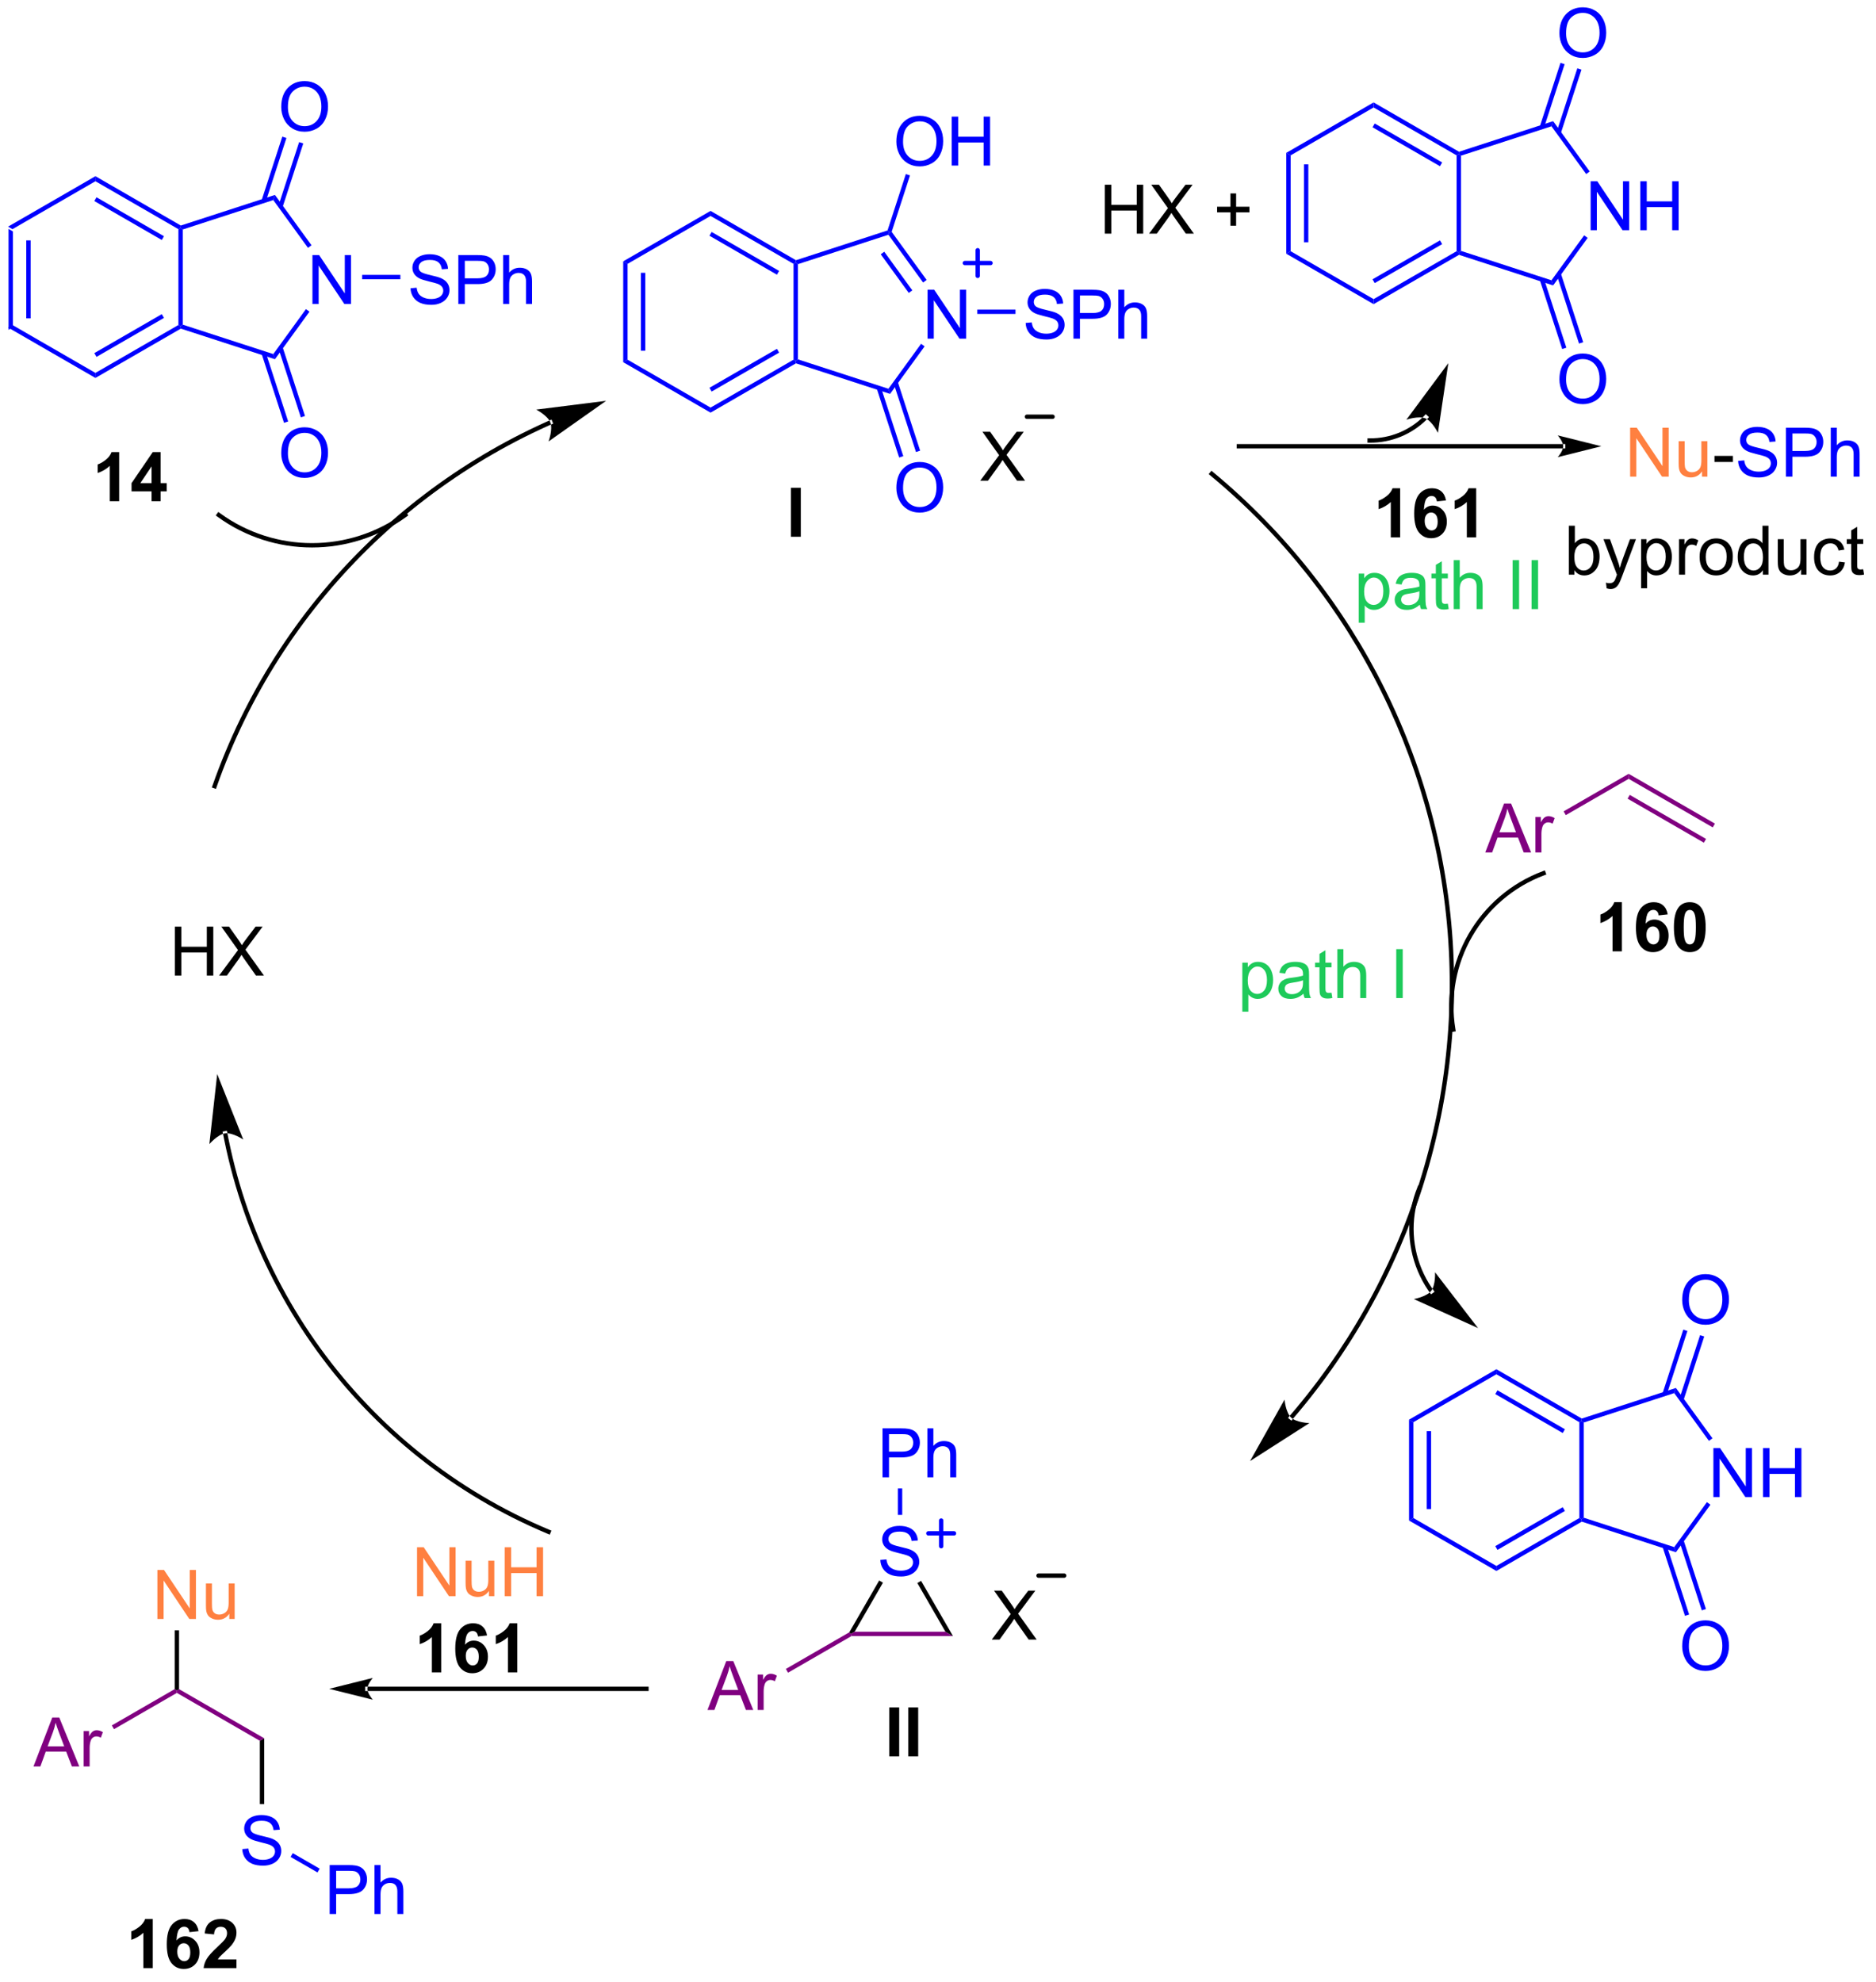 <?xml version="1.0" encoding="UTF-8"?>
<!DOCTYPE svg PUBLIC '-//W3C//DTD SVG 1.0//EN'
          'http://www.w3.org/TR/2001/REC-SVG-20010904/DTD/svg10.dtd'>
<svg stroke-dasharray="none" shape-rendering="auto" xmlns="http://www.w3.org/2000/svg" font-family="'Dialog'" text-rendering="auto" width="301" fill-opacity="1" color-interpolation="auto" color-rendering="auto" preserveAspectRatio="xMidYMid meet" font-size="12px" viewBox="0 0 301 318" fill="black" xmlns:xlink="http://www.w3.org/1999/xlink" stroke="black" image-rendering="auto" stroke-miterlimit="10" stroke-linecap="square" stroke-linejoin="miter" font-style="normal" stroke-width="1" height="318" stroke-dashoffset="0" font-weight="normal" stroke-opacity="1"
><!--Generated by the Batik Graphics2D SVG Generator--><defs id="genericDefs"
  /><g
  ><defs id="defs1"
    ><clipPath clipPathUnits="userSpaceOnUse" id="clipPath1"
      ><path d="M0.633 1.598 L226.051 1.598 L226.051 239.714 L0.633 239.714 L0.633 1.598 Z"
      /></clipPath
      ><clipPath clipPathUnits="userSpaceOnUse" id="clipPath2"
      ><path d="M76.196 346.175 L76.196 577.671 L295.346 577.671 L295.346 346.175 Z"
      /></clipPath
    ></defs
    ><g fill="blue" transform="scale(1.333,1.333) translate(-0.633,-1.598) matrix(1.029,0,0,1.029,-77.743,-354.478)" stroke="blue"
    ><path d="M77.168 372.814 L77.679 373.109 L77.679 384.323 L77.168 384.618 ZM79.24 374.158 L79.24 383.274 L79.75 383.274 L79.75 374.158 Z" stroke="none" clip-path="url(#clipPath2)"
    /></g
    ><g fill="blue" transform="matrix(1.371,0,0,1.371,-104.501,-474.768)" stroke="blue"
    ><path d="M77.168 384.618 L77.679 384.323 L87.39 389.93 L87.39 390.519 Z" stroke="none" clip-path="url(#clipPath2)"
    /></g
    ><g fill="blue" transform="matrix(1.371,0,0,1.371,-104.501,-474.768)" stroke="blue"
    ><path d="M87.39 390.519 L87.39 389.93 L97.102 384.323 L97.357 384.47 L97.386 384.748 ZM87.518 388.054 L95.413 383.495 L95.158 383.053 L87.263 387.612 Z" stroke="none" clip-path="url(#clipPath2)"
    /></g
    ><g fill="blue" transform="matrix(1.371,0,0,1.371,-104.501,-474.768)" stroke="blue"
    ><path d="M97.612 384.285 L97.357 384.47 L97.102 384.323 L97.102 373.109 L97.357 372.962 L97.612 373.147 Z" stroke="none" clip-path="url(#clipPath2)"
    /></g
    ><g fill="blue" transform="matrix(1.371,0,0,1.371,-104.501,-474.768)" stroke="blue"
    ><path d="M97.386 372.684 L97.357 372.962 L97.102 373.109 L87.39 367.502 L87.39 366.913 ZM95.413 373.937 L87.518 369.378 L87.263 369.82 L95.158 374.379 Z" stroke="none" clip-path="url(#clipPath2)"
    /></g
    ><g fill="blue" transform="matrix(1.371,0,0,1.371,-104.501,-474.768)" stroke="blue"
    ><path d="M87.39 366.913 L87.39 367.502 L77.679 373.109 L77.168 372.814 Z" stroke="none" clip-path="url(#clipPath2)"
    /></g
    ><g fill="blue" transform="matrix(1.371,0,0,1.371,-104.501,-474.768)" stroke="blue"
    ><path d="M112.788 381.866 L112.788 376.139 L113.566 376.139 L116.574 380.634 L116.574 376.139 L117.301 376.139 L117.301 381.866 L116.522 381.866 L113.514 377.366 L113.514 381.866 L112.788 381.866 Z" stroke="none" clip-path="url(#clipPath2)"
    /></g
    ><g fill="blue" transform="matrix(1.371,0,0,1.371,-104.501,-474.768)" stroke="blue"
    ><path d="M97.386 384.748 L97.357 384.47 L97.612 384.285 L108.205 387.727 L108.4 388.327 Z" stroke="none" clip-path="url(#clipPath2)"
    /></g
    ><g fill="blue" transform="matrix(1.371,0,0,1.371,-104.501,-474.768)" stroke="blue"
    ><path d="M108.4 388.327 L108.205 387.727 L112.027 382.466 L112.44 382.766 Z" stroke="none" clip-path="url(#clipPath2)"
    /></g
    ><g fill="blue" transform="matrix(1.371,0,0,1.371,-104.501,-474.768)" stroke="blue"
    ><path d="M112.678 374.994 L112.265 375.294 L108.205 369.705 L108.4 369.105 Z" stroke="none" clip-path="url(#clipPath2)"
    /></g
    ><g fill="blue" transform="matrix(1.371,0,0,1.371,-104.501,-474.768)" stroke="blue"
    ><path d="M108.4 369.105 L108.205 369.705 L97.612 373.147 L97.357 372.962 L97.386 372.684 Z" stroke="none" clip-path="url(#clipPath2)"
    /></g
    ><g fill="blue" transform="matrix(1.371,0,0,1.371,-104.501,-474.768)" stroke="blue"
    ><path d="M109.135 358.821 Q109.135 357.394 109.901 356.589 Q110.667 355.782 111.878 355.782 Q112.669 355.782 113.305 356.162 Q113.943 356.54 114.276 357.217 Q114.612 357.894 114.612 358.753 Q114.612 359.625 114.26 360.313 Q113.909 361 113.263 361.355 Q112.62 361.709 111.873 361.709 Q111.065 361.709 110.427 361.318 Q109.792 360.925 109.464 360.25 Q109.135 359.573 109.135 358.821 ZM109.917 358.831 Q109.917 359.868 110.472 360.464 Q111.029 361.058 111.87 361.058 Q112.724 361.058 113.276 360.456 Q113.831 359.855 113.831 358.75 Q113.831 358.05 113.594 357.529 Q113.357 357.008 112.901 356.722 Q112.448 356.433 111.88 356.433 Q111.076 356.433 110.495 356.988 Q109.917 357.54 109.917 358.831 Z" stroke="none" clip-path="url(#clipPath2)"
    /></g
    ><g fill="blue" transform="matrix(1.371,0,0,1.371,-104.501,-474.768)" stroke="blue"
    ><path d="M109.298 370.52 L111.715 363.08 L111.23 362.923 L108.812 370.362 ZM107.327 369.88 L109.745 362.44 L109.259 362.283 L106.842 369.722 Z" stroke="none" clip-path="url(#clipPath2)"
    /></g
    ><g fill="blue" transform="matrix(1.371,0,0,1.371,-104.501,-474.768)" stroke="blue"
    ><path d="M109.135 399.333 Q109.135 397.906 109.901 397.101 Q110.667 396.294 111.878 396.294 Q112.669 396.294 113.305 396.674 Q113.943 397.052 114.276 397.729 Q114.612 398.406 114.612 399.265 Q114.612 400.138 114.26 400.825 Q113.909 401.513 113.263 401.867 Q112.62 402.221 111.873 402.221 Q111.065 402.221 110.427 401.83 Q109.792 401.437 109.464 400.763 Q109.135 400.086 109.135 399.333 ZM109.917 399.343 Q109.917 400.38 110.472 400.976 Q111.029 401.57 111.87 401.57 Q112.724 401.57 113.276 400.968 Q113.831 400.367 113.831 399.263 Q113.831 398.562 113.594 398.041 Q113.357 397.521 112.901 397.234 Q112.448 396.945 111.88 396.945 Q111.076 396.945 110.495 397.5 Q109.917 398.052 109.917 399.343 Z" stroke="none" clip-path="url(#clipPath2)"
    /></g
    ><g fill="blue" transform="matrix(1.371,0,0,1.371,-104.501,-474.768)" stroke="blue"
    ><path d="M106.842 387.71 L109.461 395.771 L109.947 395.613 L107.327 387.552 ZM108.812 387.07 L111.431 395.131 L111.917 394.973 L109.298 386.912 Z" stroke="none" clip-path="url(#clipPath2)"
    /></g
    ><g fill="blue" transform="matrix(1.371,0,0,1.371,-104.501,-474.768)" stroke="blue"
    ><path d="M124.267 380.025 L124.983 379.962 Q125.033 380.392 125.218 380.668 Q125.405 380.944 125.796 381.113 Q126.186 381.283 126.673 381.283 Q127.108 381.283 127.439 381.155 Q127.772 381.025 127.934 380.801 Q128.095 380.577 128.095 380.311 Q128.095 380.041 127.939 379.84 Q127.783 379.639 127.423 379.501 Q127.194 379.413 126.405 379.223 Q125.616 379.033 125.298 378.866 Q124.89 378.65 124.686 378.332 Q124.486 378.014 124.486 377.619 Q124.486 377.186 124.731 376.809 Q124.978 376.431 125.45 376.236 Q125.923 376.041 126.501 376.041 Q127.14 376.041 127.624 376.246 Q128.111 376.452 128.371 376.85 Q128.634 377.249 128.655 377.751 L127.929 377.806 Q127.869 377.264 127.53 376.988 Q127.194 376.71 126.533 376.71 Q125.845 376.71 125.53 376.962 Q125.218 377.212 125.218 377.569 Q125.218 377.876 125.439 378.077 Q125.658 378.275 126.582 378.486 Q127.507 378.694 127.85 378.85 Q128.351 379.079 128.588 379.434 Q128.827 379.788 128.827 380.249 Q128.827 380.704 128.564 381.111 Q128.304 381.514 127.811 381.741 Q127.322 381.965 126.71 381.965 Q125.931 381.965 125.405 381.738 Q124.882 381.509 124.582 381.056 Q124.283 380.6 124.267 380.025 ZM129.861 381.866 L129.861 376.139 L132.022 376.139 Q132.593 376.139 132.892 376.194 Q133.314 376.264 133.598 376.462 Q133.884 376.658 134.059 377.014 Q134.233 377.369 134.233 377.796 Q134.233 378.525 133.767 379.033 Q133.304 379.538 132.088 379.538 L130.619 379.538 L130.619 381.866 L129.861 381.866 ZM130.619 378.861 L132.101 378.861 Q132.835 378.861 133.142 378.587 Q133.452 378.314 133.452 377.819 Q133.452 377.46 133.27 377.204 Q133.088 376.947 132.791 376.866 Q132.601 376.814 132.085 376.814 L130.619 376.814 L130.619 378.861 ZM135.108 381.866 L135.108 376.139 L135.811 376.139 L135.811 378.194 Q136.304 377.624 137.054 377.624 Q137.515 377.624 137.853 377.806 Q138.194 377.986 138.34 378.306 Q138.486 378.626 138.486 379.236 L138.486 381.866 L137.783 381.866 L137.783 379.236 Q137.783 378.71 137.554 378.47 Q137.327 378.228 136.908 378.228 Q136.595 378.228 136.319 378.392 Q136.046 378.553 135.929 378.832 Q135.811 379.108 135.811 379.595 L135.811 381.866 L135.108 381.866 Z" stroke="none" clip-path="url(#clipPath2)"
    /></g
    ><g fill="blue" transform="matrix(1.371,0,0,1.371,-104.501,-474.768)" stroke="blue"
    ><path d="M118.607 378.971 L118.607 378.461 L123.077 378.461 L123.077 378.971 Z" stroke="none" clip-path="url(#clipPath2)"
    /></g
    ><g transform="matrix(1.371,0,0,1.371,-104.501,-474.768)"
    ><path d="M140.725 395.963 L140.725 395.963 C140.725 395.963 140.725 395.963 140.725 395.963 L140.725 395.963 C140.724 395.963 140.733 395.96 140.743 395.955 L140.732 395.96 C140.731 395.96 140.731 395.96 140.731 395.96 L140.731 395.96 C140.731 395.96 140.732 395.96 140.732 395.96 L140.73 395.961 C140.728 395.962 140.729 395.961 140.731 395.96 L140.727 395.962 C140.717 395.967 140.707 395.971 140.697 395.975 L140.697 395.975 C140.68 395.983 140.664 395.99 140.647 395.998 L140.647 395.998 C140.644 395.999 140.641 396 140.638 396.002 L140.534 395.769 L140.638 396.002 C140.558 396.037 140.479 396.073 140.399 396.108 L140.399 396.108 C140.082 396.251 139.766 396.396 139.451 396.543 L139.344 396.312 L139.451 396.543 C136.933 397.719 134.495 399.034 132.146 400.478 L132.012 400.26 L132.146 400.478 C127.448 403.365 123.107 406.769 119.2 410.613 L119.2 410.613 C111.386 418.303 105.308 427.756 101.578 438.37 L101.494 438.611 L101.013 438.442 L101.097 438.201 C104.853 427.513 110.973 417.993 118.842 410.25 L119.021 410.432 L118.842 410.25 C122.776 406.378 127.148 402.95 131.879 400.043 L131.879 400.043 C134.244 398.589 136.7 397.265 139.236 396.081 L139.236 396.081 C139.553 395.933 139.871 395.787 140.19 395.643 L140.295 395.876 L140.19 395.643 C140.27 395.607 140.35 395.572 140.43 395.536 L140.43 395.536 C140.433 395.534 140.436 395.533 140.439 395.532 L140.439 395.532 C140.456 395.524 140.473 395.517 140.49 395.509 L140.594 395.742 L140.49 395.509 C140.5 395.505 140.51 395.5 140.52 395.496 L140.624 395.729 L140.516 395.498 C140.52 395.496 140.524 395.494 140.525 395.494 L140.627 395.727 L140.523 395.495 C140.524 395.494 140.525 395.494 140.525 395.493 L140.525 395.493 C140.526 395.493 140.526 395.493 140.527 395.493 L140.629 395.726 L140.515 395.498 C140.526 395.493 140.536 395.489 140.535 395.489 L140.535 395.489 C140.535 395.489 140.535 395.489 140.535 395.489 L140.772 395.394 L140.962 395.868 ZM147.155 393.198 L138.973 394.223 C138.973 394.223 140.311 394.911 140.628 395.727 C140.944 396.543 140.418 397.953 140.418 397.953 Z" stroke="none" clip-path="url(#clipPath2)"
    /></g
    ><g transform="matrix(1.371,0,0,1.371,-104.501,-474.768)"
    ><path d="M227.116 512.02 L227.116 512.02 C227.118 512.018 227.123 512.011 227.13 512.004 L227.319 512.175 L227.129 512.005 C227.129 512.005 227.129 512.005 227.129 512.005 L227.129 512.005 C227.129 512.005 227.128 512.005 227.128 512.006 L227.129 512.005 C227.129 512.005 227.129 512.005 227.13 512.004 L227.13 512.004 C227.131 512.003 227.132 512.001 227.134 511.999 L227.327 512.166 L227.134 511.999 C227.148 511.983 227.161 511.967 227.175 511.951 L227.369 512.117 L227.175 511.951 C227.203 511.919 227.231 511.887 227.259 511.854 L227.452 512.02 L227.259 511.854 C227.48 511.596 227.7 511.336 227.918 511.075 L227.918 511.075 C229.662 508.986 231.289 506.813 232.793 504.567 L233.005 504.709 L232.793 504.567 C235.803 500.076 238.325 495.293 240.327 490.301 L240.564 490.396 L240.327 490.301 C244.332 480.317 246.254 469.498 245.828 458.51 L245.828 458.51 C245.401 447.523 242.647 436.885 237.881 427.242 L237.881 427.242 C233.116 417.598 226.34 408.948 217.87 401.935 L217.674 401.772 L217.999 401.379 L218.196 401.542 C226.721 408.601 233.542 417.308 238.339 427.016 L238.11 427.129 L238.339 427.016 C243.136 436.723 245.909 447.43 246.338 458.491 L246.083 458.5 L246.338 458.491 C246.767 469.551 244.831 480.441 240.801 490.491 L240.801 490.491 C238.786 495.515 236.247 500.33 233.217 504.851 L233.217 504.851 C231.703 507.112 230.065 509.299 228.31 511.402 L228.114 511.238 L228.31 511.402 C228.09 511.665 227.869 511.926 227.646 512.186 L227.646 512.186 C227.618 512.219 227.59 512.251 227.562 512.284 L227.562 512.284 C227.548 512.3 227.534 512.316 227.52 512.332 L227.52 512.333 C227.52 512.333 227.52 512.333 227.519 512.334 L227.519 512.334 C227.518 512.335 227.516 512.337 227.515 512.339 L227.322 512.172 L227.516 512.338 C227.514 512.34 227.512 512.342 227.511 512.343 L227.511 512.343 C227.51 512.344 227.51 512.344 227.51 512.345 L227.508 512.346 C227.514 512.34 227.518 512.334 227.519 512.333 L227.363 512.535 L226.96 512.221 ZM222.515 517.265 L229.46 512.82 C229.46 512.82 227.956 512.775 227.32 512.175 C226.683 511.574 226.552 510.075 226.552 510.075 Z" stroke="none" clip-path="url(#clipPath2)"
    /></g
    ><g transform="matrix(1.371,0,0,1.371,-104.501,-474.768)"
    ><path d="M102.824 478.861 L102.824 478.861 C102.824 478.861 102.824 478.861 102.824 478.861 L102.824 478.861 C102.824 478.86 102.825 478.865 102.826 478.871 L102.574 478.913 L102.825 478.868 C102.825 478.866 102.825 478.865 102.825 478.865 L102.825 478.865 C102.825 478.865 102.825 478.866 102.825 478.867 L102.574 478.914 L102.825 478.866 C102.826 478.872 102.827 478.877 102.828 478.883 L102.828 478.883 C102.83 478.894 102.832 478.906 102.834 478.917 L102.834 478.917 C102.843 478.961 102.852 479.006 102.86 479.051 L102.86 479.051 C102.895 479.23 102.931 479.409 102.967 479.587 L102.717 479.638 L102.967 479.587 C103.039 479.944 103.115 480.3 103.194 480.656 L103.194 480.656 C103.822 483.497 104.642 486.274 105.642 488.971 L105.642 488.971 C107.643 494.365 110.364 499.439 113.71 504.06 L113.71 504.06 C120.401 513.303 129.592 520.737 140.519 525.307 L140.755 525.405 L140.558 525.876 L140.322 525.778 C129.307 521.17 120.042 513.677 113.297 504.36 L113.503 504.21 L113.297 504.36 C109.924 499.701 107.181 494.587 105.164 489.149 L105.403 489.06 L105.164 489.149 C104.156 486.43 103.329 483.63 102.695 480.766 L102.944 480.711 L102.695 480.766 C102.616 480.408 102.54 480.049 102.467 479.689 L102.467 479.689 C102.43 479.509 102.394 479.329 102.359 479.148 L102.61 479.099 L102.359 479.148 C102.351 479.103 102.342 479.058 102.333 479.013 L102.584 478.965 L102.333 479.013 C102.331 479.002 102.329 478.99 102.327 478.979 L102.578 478.931 L102.327 478.979 C102.326 478.973 102.325 478.968 102.324 478.962 L102.323 478.961 C102.324 478.962 102.324 478.963 102.324 478.962 L102.324 478.962 C102.324 478.962 102.323 478.961 102.323 478.959 L102.322 478.955 C102.323 478.961 102.324 478.965 102.324 478.965 L102.324 478.965 C102.324 478.965 102.324 478.965 102.324 478.965 L102.272 478.715 L102.772 478.611 ZM101.642 471.978 L100.725 480.173 C100.725 480.173 101.707 479.032 102.574 478.916 C103.442 478.799 104.69 479.64 104.69 479.64 Z" stroke="none" clip-path="url(#clipPath2)"
    /></g
    ><g fill="blue" transform="matrix(1.371,0,0,1.371,-104.501,-474.768)" stroke="blue"
    ><path d="M149.157 376.874 L149.668 377.168 L149.668 388.382 L149.157 388.677 ZM151.229 378.217 L151.229 387.334 L151.739 387.334 L151.739 378.217 Z" stroke="none" clip-path="url(#clipPath2)"
    /></g
    ><g fill="blue" transform="matrix(1.371,0,0,1.371,-104.501,-474.768)" stroke="blue"
    ><path d="M149.157 388.677 L149.668 388.382 L159.379 393.989 L159.379 394.579 Z" stroke="none" clip-path="url(#clipPath2)"
    /></g
    ><g fill="blue" transform="matrix(1.371,0,0,1.371,-104.501,-474.768)" stroke="blue"
    ><path d="M159.379 394.579 L159.379 393.989 L169.091 388.382 L169.346 388.53 L169.375 388.807 ZM159.507 392.113 L167.402 387.555 L167.147 387.113 L159.252 391.671 Z" stroke="none" clip-path="url(#clipPath2)"
    /></g
    ><g fill="blue" transform="matrix(1.371,0,0,1.371,-104.501,-474.768)" stroke="blue"
    ><path d="M169.601 388.344 L169.346 388.53 L169.091 388.382 L169.091 377.168 L169.346 377.021 L169.601 377.206 Z" stroke="none" clip-path="url(#clipPath2)"
    /></g
    ><g fill="blue" transform="matrix(1.371,0,0,1.371,-104.501,-474.768)" stroke="blue"
    ><path d="M169.375 376.743 L169.346 377.021 L169.091 377.168 L159.379 371.561 L159.379 370.972 ZM167.402 377.996 L159.507 373.438 L159.252 373.88 L167.147 378.438 Z" stroke="none" clip-path="url(#clipPath2)"
    /></g
    ><g fill="blue" transform="matrix(1.371,0,0,1.371,-104.501,-474.768)" stroke="blue"
    ><path d="M159.379 370.972 L159.379 371.561 L149.668 377.168 L149.157 376.874 Z" stroke="none" clip-path="url(#clipPath2)"
    /></g
    ><g fill="blue" transform="matrix(1.371,0,0,1.371,-104.501,-474.768)" stroke="blue"
    ><path d="M184.777 385.925 L184.777 380.199 L185.555 380.199 L188.563 384.693 L188.563 380.199 L189.29 380.199 L189.29 385.925 L188.511 385.925 L185.503 381.425 L185.503 385.925 L184.777 385.925 Z" stroke="none" clip-path="url(#clipPath2)"
    /></g
    ><g fill="blue" transform="matrix(1.371,0,0,1.371,-104.501,-474.768)" stroke="blue"
    ><path d="M169.375 388.807 L169.346 388.53 L169.601 388.344 L180.194 391.786 L180.389 392.386 Z" stroke="none" clip-path="url(#clipPath2)"
    /></g
    ><g fill="blue" transform="matrix(1.371,0,0,1.371,-104.501,-474.768)" stroke="blue"
    ><path d="M180.389 392.386 L180.194 391.786 L184.016 386.525 L184.429 386.825 Z" stroke="none" clip-path="url(#clipPath2)"
    /></g
    ><g fill="blue" transform="matrix(1.371,0,0,1.371,-104.501,-474.768)" stroke="blue"
    ><path d="M184.667 379.053 L184.254 379.353 L180.194 373.764 L180.291 373.465 L180.574 373.42 ZM182.991 380.271 L179.707 375.75 L179.294 376.05 L182.578 380.571 Z" stroke="none" clip-path="url(#clipPath2)"
    /></g
    ><g fill="blue" transform="matrix(1.371,0,0,1.371,-104.501,-474.768)" stroke="blue"
    ><path d="M180.089 373.262 L180.291 373.465 L180.194 373.764 L169.601 377.206 L169.346 377.021 L169.375 376.743 Z" stroke="none" clip-path="url(#clipPath2)"
    /></g
    ><g fill="blue" transform="matrix(1.371,0,0,1.371,-104.501,-474.768)" stroke="blue"
    ><path d="M181.125 362.88 Q181.125 361.453 181.89 360.648 Q182.656 359.841 183.867 359.841 Q184.658 359.841 185.294 360.221 Q185.932 360.599 186.265 361.276 Q186.601 361.953 186.601 362.812 Q186.601 363.685 186.25 364.372 Q185.898 365.06 185.252 365.414 Q184.609 365.768 183.862 365.768 Q183.054 365.768 182.416 365.377 Q181.781 364.984 181.453 364.31 Q181.125 363.633 181.125 362.88 ZM181.906 362.89 Q181.906 363.927 182.46 364.523 Q183.018 365.117 183.859 365.117 Q184.713 365.117 185.265 364.515 Q185.82 363.914 185.82 362.81 Q185.82 362.109 185.583 361.589 Q185.346 361.068 184.89 360.781 Q184.437 360.492 183.869 360.492 Q183.065 360.492 182.484 361.047 Q181.906 361.599 181.906 362.89 ZM187.6 365.669 L187.6 359.943 L188.358 359.943 L188.358 362.294 L191.334 362.294 L191.334 359.943 L192.092 359.943 L192.092 365.669 L191.334 365.669 L191.334 362.969 L188.358 362.969 L188.358 365.669 L187.6 365.669 Z" stroke="none" clip-path="url(#clipPath2)"
    /></g
    ><g fill="blue" transform="matrix(1.371,0,0,1.371,-104.501,-474.768)" stroke="blue"
    ><path d="M180.574 373.42 L180.291 373.465 L180.089 373.262 L182.233 366.662 L182.719 366.82 Z" stroke="none" clip-path="url(#clipPath2)"
    /></g
    ><g fill="blue" transform="matrix(1.371,0,0,1.371,-104.501,-474.768)" stroke="blue"
    ><path d="M181.125 403.392 Q181.125 401.965 181.89 401.161 Q182.656 400.353 183.867 400.353 Q184.658 400.353 185.294 400.733 Q185.932 401.111 186.265 401.788 Q186.601 402.465 186.601 403.325 Q186.601 404.197 186.25 404.885 Q185.898 405.572 185.252 405.926 Q184.609 406.28 183.862 406.28 Q183.054 406.28 182.416 405.89 Q181.781 405.497 181.453 404.822 Q181.125 404.145 181.125 403.392 ZM181.906 403.403 Q181.906 404.439 182.46 405.036 Q183.018 405.629 183.859 405.629 Q184.713 405.629 185.265 405.028 Q185.82 404.426 185.82 403.322 Q185.82 402.622 185.583 402.101 Q185.346 401.58 184.89 401.293 Q184.437 401.004 183.869 401.004 Q183.065 401.004 182.484 401.559 Q181.906 402.111 181.906 403.403 Z" stroke="none" clip-path="url(#clipPath2)"
    /></g
    ><g fill="blue" transform="matrix(1.371,0,0,1.371,-104.501,-474.768)" stroke="blue"
    ><path d="M178.831 391.769 L181.45 399.83 L181.935 399.672 L179.316 391.611 ZM180.801 391.129 L183.421 399.19 L183.906 399.032 L181.287 390.971 Z" stroke="none" clip-path="url(#clipPath2)"
    /></g
    ><g fill="blue" transform="matrix(1.371,0,0,1.371,-104.501,-474.768)" stroke="blue"
    ><path d="M196.256 384.084 L196.972 384.022 Q197.022 384.451 197.207 384.727 Q197.394 385.003 197.785 385.173 Q198.175 385.342 198.662 385.342 Q199.097 385.342 199.428 385.214 Q199.761 385.084 199.923 384.86 Q200.084 384.636 200.084 384.371 Q200.084 384.1 199.928 383.899 Q199.772 383.699 199.412 383.561 Q199.183 383.472 198.394 383.282 Q197.605 383.092 197.287 382.925 Q196.879 382.709 196.675 382.391 Q196.475 382.074 196.475 381.678 Q196.475 381.246 196.72 380.868 Q196.967 380.49 197.438 380.295 Q197.912 380.1 198.49 380.1 Q199.129 380.1 199.613 380.305 Q200.1 380.511 200.36 380.91 Q200.623 381.308 200.644 381.811 L199.917 381.865 Q199.858 381.324 199.519 381.048 Q199.183 380.769 198.522 380.769 Q197.834 380.769 197.519 381.022 Q197.207 381.272 197.207 381.628 Q197.207 381.936 197.428 382.136 Q197.647 382.334 198.571 382.545 Q199.496 382.753 199.839 382.91 Q200.339 383.139 200.576 383.493 Q200.816 383.847 200.816 384.308 Q200.816 384.764 200.553 385.17 Q200.292 385.574 199.8 385.8 Q199.311 386.024 198.699 386.024 Q197.92 386.024 197.394 385.798 Q196.871 385.568 196.571 385.115 Q196.272 384.66 196.256 384.084 ZM201.85 385.925 L201.85 380.199 L204.011 380.199 Q204.582 380.199 204.881 380.253 Q205.303 380.324 205.587 380.522 Q205.873 380.717 206.048 381.074 Q206.222 381.428 206.222 381.855 Q206.222 382.584 205.756 383.092 Q205.292 383.597 204.076 383.597 L202.608 383.597 L202.608 385.925 L201.85 385.925 ZM202.608 382.92 L204.089 382.92 Q204.824 382.92 205.131 382.647 Q205.441 382.373 205.441 381.878 Q205.441 381.519 205.259 381.264 Q205.076 381.006 204.78 380.925 Q204.589 380.873 204.074 380.873 L202.608 380.873 L202.608 382.92 ZM207.097 385.925 L207.097 380.199 L207.8 380.199 L207.8 382.253 Q208.292 381.683 209.042 381.683 Q209.504 381.683 209.842 381.865 Q210.183 382.045 210.329 382.365 Q210.475 382.686 210.475 383.295 L210.475 385.925 L209.772 385.925 L209.772 383.295 Q209.772 382.769 209.542 382.529 Q209.316 382.287 208.897 382.287 Q208.584 382.287 208.308 382.451 Q208.035 382.613 207.917 382.891 Q207.8 383.168 207.8 383.654 L207.8 385.925 L207.097 385.925 Z" stroke="none" clip-path="url(#clipPath2)"
    /></g
    ><g fill="blue" transform="matrix(1.371,0,0,1.371,-104.501,-474.768)" stroke="blue"
    ><path d="M190.596 383.031 L190.596 382.52 L195.066 382.52 L195.066 383.031 Z" stroke="none" clip-path="url(#clipPath2)"
    /></g
    ><g transform="matrix(1.371,0,0,1.371,-104.501,-474.768)"
    ><path d="M190.935 402.545 L193.149 399.561 L191.196 396.819 L192.099 396.819 L193.138 398.287 Q193.461 398.743 193.599 398.99 Q193.789 398.678 194.052 398.337 L195.203 396.819 L196.029 396.819 L194.016 399.517 L196.185 402.545 L195.248 402.545 L193.805 400.501 Q193.685 400.326 193.555 400.118 Q193.365 400.431 193.282 400.548 L191.844 402.545 L190.935 402.545 Z" stroke="none" clip-path="url(#clipPath2)"
    /></g
    ><g fill="blue" stroke-width="0.51" transform="matrix(1.371,0,0,1.371,-104.501,-474.768)" stroke-linecap="round" stroke="blue" stroke-linejoin="round"
    ><path fill="none" d="M189.143 377.075 L192.143 377.075 M190.643 375.575 L190.643 378.575" clip-path="url(#clipPath2)"
    /></g
    ><g stroke-width="0.51" transform="matrix(1.371,0,0,1.371,-104.501,-474.768)" stroke-linejoin="round" stroke-linecap="round"
    ><path fill="none" d="M196.402 395.06 L199.402 395.06" clip-path="url(#clipPath2)"
    /></g
    ><g transform="matrix(1.371,0,0,1.371,-104.501,-474.768)"
    ><path d="M123.801 406.756 L123.801 406.756 C120.505 409.156 116.623 410.357 112.74 410.359 L112.74 410.103 L112.74 410.359 C108.858 410.36 104.975 409.161 101.678 406.763 L101.471 406.613 L101.772 406.2 L101.978 406.35 C105.186 408.684 108.963 409.85 112.74 409.848 L112.74 409.848 C116.517 409.847 120.294 408.679 123.501 406.343 L123.707 406.193 L124.007 406.605 Z" stroke="none" clip-path="url(#clipPath2)"
    /></g
    ><g transform="matrix(1.371,0,0,1.371,-104.501,-474.768)"
    ><path d="M119.215 543.661 L119.215 543.661 L151.875 543.661 L152.13 543.661 L152.13 544.172 L151.875 544.172 L119.215 544.172 L118.959 544.172 L118.959 543.661 ZM114.75 543.916 L119.852 545.192 C119.852 545.192 119.215 544.475 119.215 543.916 C119.215 543.358 119.852 542.641 119.852 542.641 Z" stroke="none" clip-path="url(#clipPath2)"
    /></g
    ><g fill="blue" transform="matrix(1.371,0,0,1.371,-104.501,-474.768)" stroke="blue"
    ><path d="M179.246 528.833 L179.962 528.77 Q180.012 529.2 180.196 529.476 Q180.384 529.752 180.774 529.921 Q181.165 530.091 181.652 530.091 Q182.087 530.091 182.418 529.963 Q182.751 529.833 182.913 529.609 Q183.074 529.385 183.074 529.119 Q183.074 528.848 182.918 528.648 Q182.762 528.447 182.402 528.309 Q182.173 528.221 181.384 528.031 Q180.595 527.841 180.277 527.674 Q179.868 527.458 179.665 527.14 Q179.465 526.822 179.465 526.427 Q179.465 525.994 179.709 525.616 Q179.957 525.239 180.428 525.044 Q180.902 524.848 181.48 524.848 Q182.118 524.848 182.603 525.054 Q183.09 525.26 183.35 525.658 Q183.613 526.057 183.634 526.559 L182.907 526.614 Q182.847 526.072 182.509 525.796 Q182.173 525.518 181.512 525.518 Q180.824 525.518 180.509 525.77 Q180.196 526.02 180.196 526.377 Q180.196 526.684 180.418 526.885 Q180.637 527.083 181.561 527.294 Q182.486 527.502 182.829 527.658 Q183.329 527.887 183.566 528.241 Q183.806 528.596 183.806 529.057 Q183.806 529.512 183.543 529.919 Q183.282 530.322 182.79 530.549 Q182.301 530.773 181.689 530.773 Q180.91 530.773 180.384 530.546 Q179.861 530.317 179.561 529.864 Q179.262 529.408 179.246 528.833 Z" stroke="none" clip-path="url(#clipPath2)"
    /></g
    ><g transform="matrix(1.371,0,0,1.371,-104.501,-474.768)"
    ><path d="M179.113 531.242 L179.555 531.497 L176.242 537.235 L175.8 537.49 L175.613 537.304 Z" stroke="none" clip-path="url(#clipPath2)"
    /></g
    ><g fill="purple" transform="matrix(1.371,0,0,1.371,-104.501,-474.768)" stroke="purple"
    ><path d="M175.868 537.746 L175.8 537.49 L176.242 537.235 L186.867 537.235 L187.751 537.746 Z" stroke="none" clip-path="url(#clipPath2)"
    /></g
    ><g transform="matrix(1.371,0,0,1.371,-104.501,-474.768)"
    ><path d="M187.751 537.746 L186.867 537.235 L183.577 531.536 L184.018 531.281 Z" stroke="none" clip-path="url(#clipPath2)"
    /></g
    ><g fill="blue" transform="matrix(1.371,0,0,1.371,-104.501,-474.768)" stroke="blue"
    ><path d="M179.504 519.165 L179.504 513.438 L181.665 513.438 Q182.236 513.438 182.535 513.493 Q182.957 513.563 183.241 513.761 Q183.527 513.957 183.702 514.313 Q183.876 514.668 183.876 515.095 Q183.876 515.824 183.41 516.332 Q182.946 516.837 181.73 516.837 L180.262 516.837 L180.262 519.165 L179.504 519.165 ZM180.262 516.16 L181.743 516.16 Q182.478 516.16 182.785 515.886 Q183.095 515.613 183.095 515.118 Q183.095 514.759 182.913 514.504 Q182.73 514.246 182.433 514.165 Q182.243 514.113 181.728 514.113 L180.262 514.113 L180.262 516.16 ZM184.751 519.165 L184.751 513.438 L185.454 513.438 L185.454 515.493 Q185.946 514.923 186.696 514.923 Q187.157 514.923 187.496 515.105 Q187.837 515.285 187.983 515.605 Q188.129 515.926 188.129 516.535 L188.129 519.165 L187.426 519.165 L187.426 516.535 Q187.426 516.009 187.196 515.769 Q186.97 515.527 186.551 515.527 Q186.238 515.527 185.962 515.691 Q185.689 515.853 185.571 516.131 Q185.454 516.407 185.454 516.894 L185.454 519.165 L184.751 519.165 Z" stroke="none" clip-path="url(#clipPath2)"
    /></g
    ><g fill="blue" transform="matrix(1.371,0,0,1.371,-104.501,-474.768)" stroke="blue"
    ><path d="M181.81 523.563 L181.299 523.563 L181.299 520.469 L181.81 520.469 Z" stroke="none" clip-path="url(#clipPath2)"
    /></g
    ><g fill="purple" transform="matrix(1.371,0,0,1.371,-104.501,-474.768)" stroke="purple"
    ><path d="M159.019 546.395 L161.22 540.668 L162.038 540.668 L164.381 546.395 L163.517 546.395 L162.85 544.66 L160.454 544.66 L159.827 546.395 L159.019 546.395 ZM160.673 544.043 L162.616 544.043 L162.017 542.457 Q161.743 541.734 161.611 541.27 Q161.501 541.819 161.303 542.364 L160.673 544.043 ZM164.889 546.395 L164.889 542.246 L165.522 542.246 L165.522 542.874 Q165.764 542.434 165.967 542.293 Q166.173 542.153 166.421 542.153 Q166.775 542.153 167.142 542.379 L166.9 543.03 Q166.642 542.879 166.384 542.879 Q166.155 542.879 165.97 543.017 Q165.788 543.155 165.71 543.403 Q165.592 543.778 165.592 544.223 L165.592 546.395 L164.889 546.395 Z" stroke="none" clip-path="url(#clipPath2)"
    /></g
    ><g fill="purple" transform="matrix(1.371,0,0,1.371,-104.501,-474.768)" stroke="purple"
    ><path d="M175.613 537.304 L175.8 537.49 L175.868 537.746 L168.444 542.032 L168.189 541.59 Z" stroke="none" clip-path="url(#clipPath2)"
    /></g
    ><g fill="blue" transform="matrix(1.371,0,0,1.371,-104.501,-474.768)" stroke="blue"
    ><path d="M104.579 562.67 L105.295 562.608 Q105.344 563.038 105.529 563.313 Q105.717 563.59 106.108 563.759 Q106.498 563.928 106.985 563.928 Q107.42 563.928 107.751 563.801 Q108.084 563.67 108.246 563.446 Q108.407 563.222 108.407 562.957 Q108.407 562.686 108.251 562.485 Q108.094 562.285 107.735 562.147 Q107.506 562.058 106.717 561.868 Q105.928 561.678 105.61 561.511 Q105.201 561.295 104.998 560.978 Q104.798 560.66 104.798 560.264 Q104.798 559.832 105.042 559.454 Q105.29 559.077 105.761 558.881 Q106.235 558.686 106.813 558.686 Q107.451 558.686 107.936 558.892 Q108.423 559.097 108.683 559.496 Q108.946 559.894 108.967 560.397 L108.24 560.452 Q108.18 559.91 107.842 559.634 Q107.506 559.355 106.844 559.355 Q106.157 559.355 105.842 559.608 Q105.529 559.858 105.529 560.215 Q105.529 560.522 105.751 560.722 Q105.969 560.92 106.894 561.131 Q107.819 561.34 108.162 561.496 Q108.662 561.725 108.899 562.079 Q109.139 562.433 109.139 562.894 Q109.139 563.35 108.876 563.756 Q108.615 564.16 108.123 564.386 Q107.634 564.61 107.022 564.61 Q106.243 564.61 105.717 564.384 Q105.194 564.155 104.894 563.702 Q104.594 563.246 104.579 562.67 Z" stroke="none" clip-path="url(#clipPath2)"
    /></g
    ><g transform="matrix(1.371,0,0,1.371,-104.501,-474.768)"
    ><path d="M106.632 550 L107.143 549.706 L107.143 557.401 L106.632 557.401 Z" stroke="none" clip-path="url(#clipPath2)"
    /></g
    ><g fill="purple" transform="matrix(1.371,0,0,1.371,-104.501,-474.768)" stroke="purple"
    ><path d="M107.143 549.706 L106.632 550 L96.921 544.393 L96.921 544.098 L97.176 543.951 Z" stroke="none" clip-path="url(#clipPath2)"
    /></g
    ><g fill="purple" transform="matrix(1.371,0,0,1.371,-104.501,-474.768)" stroke="purple"
    ><path d="M80.14 553.003 L82.341 547.276 L83.158 547.276 L85.502 553.003 L84.638 553.003 L83.971 551.268 L81.575 551.268 L80.947 553.003 L80.14 553.003 ZM81.794 550.651 L83.736 550.651 L83.138 549.065 Q82.864 548.341 82.731 547.878 Q82.622 548.427 82.424 548.972 L81.794 550.651 ZM86.01 553.003 L86.01 548.854 L86.643 548.854 L86.643 549.482 Q86.885 549.042 87.088 548.901 Q87.294 548.761 87.541 548.761 Q87.895 548.761 88.263 548.987 L88.02 549.638 Q87.763 549.487 87.505 549.487 Q87.275 549.487 87.091 549.625 Q86.908 549.763 86.83 550.011 Q86.713 550.386 86.713 550.831 L86.713 553.003 L86.01 553.003 Z" stroke="none" clip-path="url(#clipPath2)"
    /></g
    ><g fill="purple" transform="matrix(1.371,0,0,1.371,-104.501,-474.768)" stroke="purple"
    ><path d="M96.666 543.951 L96.921 544.098 L96.921 544.393 L89.564 548.64 L89.309 548.198 Z" stroke="none" clip-path="url(#clipPath2)"
    /></g
    ><g fill="rgb(255,128,64)" transform="matrix(1.371,0,0,1.371,-104.501,-474.768)" stroke="rgb(255,128,64)"
    ><path d="M94.641 535.74 L94.641 530.013 L95.42 530.013 L98.428 534.508 L98.428 530.013 L99.154 530.013 L99.154 535.74 L98.376 535.74 L95.368 531.24 L95.368 535.74 L94.641 535.74 ZM103.057 535.74 L103.057 535.13 Q102.572 535.834 101.739 535.834 Q101.372 535.834 101.054 535.693 Q100.736 535.552 100.58 535.339 Q100.427 535.125 100.364 534.818 Q100.322 534.61 100.322 534.162 L100.322 531.591 L101.025 531.591 L101.025 533.891 Q101.025 534.443 101.067 534.633 Q101.135 534.912 101.348 535.071 Q101.565 535.227 101.88 535.227 Q102.197 535.227 102.473 535.065 Q102.752 534.904 102.867 534.625 Q102.981 534.344 102.981 533.813 L102.981 531.591 L103.684 531.591 L103.684 535.74 L103.057 535.74 Z" stroke="none" clip-path="url(#clipPath2)"
    /></g
    ><g transform="matrix(1.371,0,0,1.371,-104.501,-474.768)"
    ><path d="M97.176 543.951 L96.921 544.098 L96.666 543.951 L96.666 537.074 L97.176 537.074 Z" stroke="none" clip-path="url(#clipPath2)"
    /></g
    ><g fill="blue" transform="matrix(1.371,0,0,1.371,-104.501,-474.768)" stroke="blue"
    ><path d="M114.803 570.266 L114.803 564.539 L116.965 564.539 Q117.535 564.539 117.835 564.594 Q118.257 564.664 118.54 564.862 Q118.827 565.058 119.001 565.414 Q119.176 565.768 119.176 566.196 Q119.176 566.925 118.71 567.433 Q118.246 567.938 117.03 567.938 L115.561 567.938 L115.561 570.266 L114.803 570.266 ZM115.561 567.261 L117.043 567.261 Q117.778 567.261 118.085 566.987 Q118.395 566.714 118.395 566.219 Q118.395 565.86 118.212 565.604 Q118.03 565.347 117.733 565.266 Q117.543 565.214 117.028 565.214 L115.561 565.214 L115.561 567.261 ZM120.051 570.266 L120.051 564.539 L120.754 564.539 L120.754 566.594 Q121.246 566.024 121.996 566.024 Q122.457 566.024 122.796 566.206 Q123.137 566.386 123.283 566.706 Q123.428 567.026 123.428 567.636 L123.428 570.266 L122.725 570.266 L122.725 567.636 Q122.725 567.11 122.496 566.87 Q122.27 566.628 121.85 566.628 Q121.538 566.628 121.262 566.792 Q120.988 566.953 120.871 567.232 Q120.754 567.508 120.754 567.995 L120.754 570.266 L120.051 570.266 Z" stroke="none" clip-path="url(#clipPath2)"
    /></g
    ><g fill="blue" transform="matrix(1.371,0,0,1.371,-104.501,-474.768)" stroke="blue"
    ><path d="M110.231 563.587 L110.486 563.145 L113.635 564.962 L113.38 565.404 Z" stroke="none" clip-path="url(#clipPath2)"
    /></g
    ><g fill="blue" transform="matrix(1.371,0,0,1.371,-104.501,-474.768)" stroke="blue"
    ><path d="M241.122 512.42 L241.632 512.715 L241.632 523.929 L241.122 524.224 ZM243.193 513.764 L243.193 522.88 L243.703 522.88 L243.703 513.764 Z" stroke="none" clip-path="url(#clipPath2)"
    /></g
    ><g fill="blue" transform="matrix(1.371,0,0,1.371,-104.501,-474.768)" stroke="blue"
    ><path d="M241.122 524.224 L241.632 523.929 L251.344 529.536 L251.344 530.125 Z" stroke="none" clip-path="url(#clipPath2)"
    /></g
    ><g fill="blue" transform="matrix(1.371,0,0,1.371,-104.501,-474.768)" stroke="blue"
    ><path d="M251.344 530.125 L251.344 529.536 L261.055 523.929 L261.31 524.076 L261.339 524.354 ZM251.471 527.66 L259.366 523.101 L259.111 522.659 L251.216 527.218 Z" stroke="none" clip-path="url(#clipPath2)"
    /></g
    ><g fill="blue" transform="matrix(1.371,0,0,1.371,-104.501,-474.768)" stroke="blue"
    ><path d="M261.565 523.891 L261.31 524.076 L261.055 523.929 L261.055 512.715 L261.31 512.568 L261.565 512.753 Z" stroke="none" clip-path="url(#clipPath2)"
    /></g
    ><g fill="blue" transform="matrix(1.371,0,0,1.371,-104.501,-474.768)" stroke="blue"
    ><path d="M261.339 512.29 L261.31 512.568 L261.055 512.715 L251.344 507.108 L251.344 506.519 ZM259.366 513.543 L251.471 508.984 L251.216 509.426 L259.111 513.985 Z" stroke="none" clip-path="url(#clipPath2)"
    /></g
    ><g fill="blue" transform="matrix(1.371,0,0,1.371,-104.501,-474.768)" stroke="blue"
    ><path d="M251.344 506.519 L251.344 507.108 L241.632 512.715 L241.122 512.42 Z" stroke="none" clip-path="url(#clipPath2)"
    /></g
    ><g fill="blue" transform="matrix(1.371,0,0,1.371,-104.501,-474.768)" stroke="blue"
    ><path d="M276.741 521.472 L276.741 515.745 L277.52 515.745 L280.528 520.24 L280.528 515.745 L281.254 515.745 L281.254 521.472 L280.476 521.472 L277.468 516.972 L277.468 521.472 L276.741 521.472 ZM282.55 521.472 L282.55 515.745 L283.308 515.745 L283.308 518.097 L286.284 518.097 L286.284 515.745 L287.042 515.745 L287.042 521.472 L286.284 521.472 L286.284 518.771 L283.308 518.771 L283.308 521.472 L282.55 521.472 Z" stroke="none" clip-path="url(#clipPath2)"
    /></g
    ><g fill="blue" transform="matrix(1.371,0,0,1.371,-104.501,-474.768)" stroke="blue"
    ><path d="M261.339 524.354 L261.31 524.076 L261.565 523.891 L272.158 527.333 L272.353 527.933 Z" stroke="none" clip-path="url(#clipPath2)"
    /></g
    ><g fill="blue" transform="matrix(1.371,0,0,1.371,-104.501,-474.768)" stroke="blue"
    ><path d="M272.353 527.933 L272.158 527.333 L275.981 522.072 L276.393 522.372 Z" stroke="none" clip-path="url(#clipPath2)"
    /></g
    ><g fill="blue" transform="matrix(1.371,0,0,1.371,-104.501,-474.768)" stroke="blue"
    ><path d="M276.631 514.6 L276.219 514.9 L272.158 509.311 L272.353 508.711 Z" stroke="none" clip-path="url(#clipPath2)"
    /></g
    ><g fill="blue" transform="matrix(1.371,0,0,1.371,-104.501,-474.768)" stroke="blue"
    ><path d="M272.353 508.711 L272.158 509.311 L261.565 512.753 L261.31 512.568 L261.339 512.29 Z" stroke="none" clip-path="url(#clipPath2)"
    /></g
    ><g fill="blue" transform="matrix(1.371,0,0,1.371,-104.501,-474.768)" stroke="blue"
    ><path d="M273.089 498.427 Q273.089 497 273.854 496.195 Q274.62 495.388 275.831 495.388 Q276.623 495.388 277.258 495.768 Q277.896 496.146 278.229 496.823 Q278.565 497.5 278.565 498.359 Q278.565 499.231 278.214 499.919 Q277.862 500.606 277.216 500.961 Q276.573 501.315 275.826 501.315 Q275.018 501.315 274.38 500.924 Q273.745 500.531 273.417 499.856 Q273.089 499.179 273.089 498.427 ZM273.87 498.437 Q273.87 499.474 274.425 500.07 Q274.982 500.664 275.823 500.664 Q276.677 500.664 277.229 500.062 Q277.784 499.461 277.784 498.356 Q277.784 497.656 277.547 497.135 Q277.31 496.614 276.854 496.328 Q276.401 496.039 275.834 496.039 Q275.029 496.039 274.448 496.594 Q273.87 497.146 273.87 498.437 Z" stroke="none" clip-path="url(#clipPath2)"
    /></g
    ><g fill="blue" transform="matrix(1.371,0,0,1.371,-104.501,-474.768)" stroke="blue"
    ><path d="M273.251 510.126 L275.668 502.686 L275.183 502.529 L272.766 509.968 ZM271.281 509.486 L273.698 502.046 L273.213 501.889 L270.795 509.328 Z" stroke="none" clip-path="url(#clipPath2)"
    /></g
    ><g fill="blue" transform="matrix(1.371,0,0,1.371,-104.501,-474.768)" stroke="blue"
    ><path d="M273.089 538.939 Q273.089 537.512 273.854 536.707 Q274.62 535.9 275.831 535.9 Q276.623 535.9 277.258 536.28 Q277.896 536.658 278.229 537.335 Q278.565 538.012 278.565 538.871 Q278.565 539.744 278.214 540.431 Q277.862 541.119 277.216 541.473 Q276.573 541.827 275.826 541.827 Q275.018 541.827 274.38 541.436 Q273.745 541.043 273.417 540.369 Q273.089 539.692 273.089 538.939 ZM273.87 538.949 Q273.87 539.986 274.425 540.582 Q274.982 541.176 275.823 541.176 Q276.677 541.176 277.229 540.574 Q277.784 539.973 277.784 538.869 Q277.784 538.168 277.547 537.647 Q277.31 537.126 276.854 536.84 Q276.401 536.551 275.834 536.551 Q275.029 536.551 274.448 537.106 Q273.87 537.658 273.87 538.949 Z" stroke="none" clip-path="url(#clipPath2)"
    /></g
    ><g fill="blue" transform="matrix(1.371,0,0,1.371,-104.501,-474.768)" stroke="blue"
    ><path d="M270.795 527.316 L273.415 535.377 L273.9 535.219 L271.281 527.158 ZM272.766 526.676 L275.385 534.737 L275.87 534.579 L273.251 526.518 Z" stroke="none" clip-path="url(#clipPath2)"
    /></g
    ><g fill="purple" transform="matrix(1.371,0,0,1.371,-104.501,-474.768)" stroke="purple"
    ><path d="M250.043 446.042 L252.244 440.316 L253.062 440.316 L255.405 446.042 L254.541 446.042 L253.874 444.308 L251.478 444.308 L250.851 446.042 L250.043 446.042 ZM251.697 443.691 L253.64 443.691 L253.041 442.105 Q252.767 441.381 252.635 440.917 Q252.525 441.467 252.327 442.011 L251.697 443.691 ZM255.913 446.042 L255.913 441.894 L256.546 441.894 L256.546 442.521 Q256.788 442.081 256.991 441.941 Q257.197 441.8 257.445 441.8 Q257.799 441.8 258.166 442.026 L257.924 442.678 Q257.666 442.526 257.408 442.526 Q257.179 442.526 256.994 442.664 Q256.812 442.803 256.734 443.05 Q256.616 443.425 256.616 443.87 L256.616 446.042 L255.913 446.042 Z" stroke="none" clip-path="url(#clipPath2)"
    /></g
    ><g fill="purple" transform="matrix(1.371,0,0,1.371,-104.501,-474.768)" stroke="purple"
    ><path d="M259.468 441.679 L259.213 441.238 L266.824 436.843 L266.824 437.432 Z" stroke="none" clip-path="url(#clipPath2)"
    /></g
    ><g fill="purple" transform="matrix(1.371,0,0,1.371,-104.501,-474.768)" stroke="purple"
    ><path d="M266.824 437.432 L266.824 436.843 L276.918 442.671 L276.663 443.113 ZM266.697 439.751 L275.628 444.907 L275.883 444.465 L266.952 439.309 Z" stroke="none" clip-path="url(#clipPath2)"
    /></g
    ><g transform="matrix(1.371,0,0,1.371,-104.501,-474.768)"
    ><path d="M246.046 466.808 L246.046 466.808 C245.385 462.829 246.178 458.893 248.08 455.599 L248.08 455.599 C249.983 452.305 252.996 449.652 256.773 448.236 L257.012 448.147 L257.191 448.625 L256.952 448.714 C253.289 450.087 250.368 452.659 248.522 455.854 L248.301 455.727 L248.522 455.854 C246.677 459.049 245.908 462.865 246.55 466.724 L246.592 466.976 L246.088 467.06 Z" stroke="none" clip-path="url(#clipPath2)"
    /></g
    ><g fill="blue" transform="matrix(1.371,0,0,1.371,-104.501,-474.768)" stroke="blue"
    ><path d="M226.755 364.18 L227.265 364.475 L227.265 375.689 L226.755 375.984 ZM228.826 365.524 L228.826 374.64 L229.336 374.64 L229.336 365.524 Z" stroke="none" clip-path="url(#clipPath2)"
    /></g
    ><g fill="blue" transform="matrix(1.371,0,0,1.371,-104.501,-474.768)" stroke="blue"
    ><path d="M226.755 375.984 L227.265 375.689 L236.976 381.296 L236.976 381.885 Z" stroke="none" clip-path="url(#clipPath2)"
    /></g
    ><g fill="blue" transform="matrix(1.371,0,0,1.371,-104.501,-474.768)" stroke="blue"
    ><path d="M236.976 381.885 L236.976 381.296 L246.688 375.689 L246.943 375.836 L246.972 376.114 ZM237.104 379.42 L244.999 374.861 L244.744 374.419 L236.849 378.978 Z" stroke="none" clip-path="url(#clipPath2)"
    /></g
    ><g fill="blue" transform="matrix(1.371,0,0,1.371,-104.501,-474.768)" stroke="blue"
    ><path d="M247.198 375.651 L246.943 375.836 L246.688 375.689 L246.688 364.475 L246.943 364.328 L247.198 364.513 Z" stroke="none" clip-path="url(#clipPath2)"
    /></g
    ><g fill="blue" transform="matrix(1.371,0,0,1.371,-104.501,-474.768)" stroke="blue"
    ><path d="M246.972 364.05 L246.943 364.328 L246.688 364.475 L236.976 358.868 L236.976 358.279 ZM244.999 365.303 L237.104 360.744 L236.849 361.186 L244.744 365.745 Z" stroke="none" clip-path="url(#clipPath2)"
    /></g
    ><g fill="blue" transform="matrix(1.371,0,0,1.371,-104.501,-474.768)" stroke="blue"
    ><path d="M236.976 358.279 L236.976 358.868 L227.265 364.475 L226.755 364.18 Z" stroke="none" clip-path="url(#clipPath2)"
    /></g
    ><g fill="blue" transform="matrix(1.371,0,0,1.371,-104.501,-474.768)" stroke="blue"
    ><path d="M262.374 373.232 L262.374 367.505 L263.152 367.505 L266.16 372 L266.16 367.505 L266.887 367.505 L266.887 373.232 L266.108 373.232 L263.1 368.732 L263.1 373.232 L262.374 373.232 ZM268.183 373.232 L268.183 367.505 L268.94 367.505 L268.94 369.857 L271.917 369.857 L271.917 367.505 L272.675 367.505 L272.675 373.232 L271.917 373.232 L271.917 370.531 L268.94 370.531 L268.94 373.232 L268.183 373.232 Z" stroke="none" clip-path="url(#clipPath2)"
    /></g
    ><g fill="blue" transform="matrix(1.371,0,0,1.371,-104.501,-474.768)" stroke="blue"
    ><path d="M246.972 376.114 L246.943 375.836 L247.198 375.651 L257.791 379.093 L257.986 379.692 Z" stroke="none" clip-path="url(#clipPath2)"
    /></g
    ><g fill="blue" transform="matrix(1.371,0,0,1.371,-104.501,-474.768)" stroke="blue"
    ><path d="M257.986 379.692 L257.791 379.093 L261.613 373.832 L262.026 374.132 Z" stroke="none" clip-path="url(#clipPath2)"
    /></g
    ><g fill="blue" transform="matrix(1.371,0,0,1.371,-104.501,-474.768)" stroke="blue"
    ><path d="M262.264 366.36 L261.851 366.66 L257.791 361.071 L257.986 360.471 Z" stroke="none" clip-path="url(#clipPath2)"
    /></g
    ><g fill="blue" transform="matrix(1.371,0,0,1.371,-104.501,-474.768)" stroke="blue"
    ><path d="M257.986 360.471 L257.791 361.071 L247.198 364.513 L246.943 364.328 L246.972 364.05 Z" stroke="none" clip-path="url(#clipPath2)"
    /></g
    ><g fill="blue" transform="matrix(1.371,0,0,1.371,-104.501,-474.768)" stroke="blue"
    ><path d="M258.722 350.187 Q258.722 348.76 259.487 347.955 Q260.253 347.148 261.464 347.148 Q262.255 347.148 262.891 347.528 Q263.529 347.906 263.862 348.583 Q264.198 349.26 264.198 350.119 Q264.198 350.991 263.847 351.679 Q263.495 352.366 262.849 352.721 Q262.206 353.075 261.459 353.075 Q260.651 353.075 260.013 352.684 Q259.378 352.291 259.05 351.616 Q258.722 350.939 258.722 350.187 ZM259.503 350.197 Q259.503 351.234 260.058 351.83 Q260.615 352.424 261.456 352.424 Q262.31 352.424 262.862 351.822 Q263.417 351.221 263.417 350.116 Q263.417 349.416 263.18 348.895 Q262.943 348.374 262.487 348.088 Q262.034 347.799 261.466 347.799 Q260.662 347.799 260.081 348.353 Q259.503 348.906 259.503 350.197 Z" stroke="none" clip-path="url(#clipPath2)"
    /></g
    ><g fill="blue" transform="matrix(1.371,0,0,1.371,-104.501,-474.768)" stroke="blue"
    ><path d="M258.884 361.886 L261.301 354.446 L260.816 354.289 L258.399 361.728 ZM256.913 361.246 L259.331 353.806 L258.846 353.649 L256.428 361.088 Z" stroke="none" clip-path="url(#clipPath2)"
    /></g
    ><g fill="blue" transform="matrix(1.371,0,0,1.371,-104.501,-474.768)" stroke="blue"
    ><path d="M258.722 390.699 Q258.722 389.272 259.487 388.467 Q260.253 387.66 261.464 387.66 Q262.255 387.66 262.891 388.04 Q263.529 388.418 263.862 389.095 Q264.198 389.772 264.198 390.631 Q264.198 391.504 263.847 392.191 Q263.495 392.879 262.849 393.233 Q262.206 393.587 261.459 393.587 Q260.651 393.587 260.013 393.196 Q259.378 392.803 259.05 392.129 Q258.722 391.452 258.722 390.699 ZM259.503 390.709 Q259.503 391.746 260.058 392.342 Q260.615 392.936 261.456 392.936 Q262.31 392.936 262.862 392.334 Q263.417 391.733 263.417 390.629 Q263.417 389.928 263.18 389.407 Q262.943 388.886 262.487 388.6 Q262.034 388.311 261.466 388.311 Q260.662 388.311 260.081 388.866 Q259.503 389.418 259.503 390.709 Z" stroke="none" clip-path="url(#clipPath2)"
    /></g
    ><g fill="blue" transform="matrix(1.371,0,0,1.371,-104.501,-474.768)" stroke="blue"
    ><path d="M256.428 379.076 L259.047 387.137 L259.533 386.979 L256.913 378.918 ZM258.399 378.436 L261.018 386.497 L261.503 386.339 L258.884 378.278 Z" stroke="none" clip-path="url(#clipPath2)"
    /></g
    ><g transform="matrix(1.371,0,0,1.371,-104.501,-474.768)"
    ><path d="M259.161 398.77 L259.161 398.77 L221.212 398.77 L220.957 398.77 L220.957 398.26 L221.212 398.26 L259.161 398.26 L259.416 398.26 L259.416 398.77 ZM263.625 398.515 L258.523 397.24 C258.523 397.24 259.161 397.957 259.161 398.515 C259.161 399.073 258.523 399.791 258.523 399.791 Z" stroke="none" clip-path="url(#clipPath2)"
    /></g
    ><g transform="matrix(1.371,0,0,1.371,-104.501,-474.768)"
    ><path d="M243.281 395.293 L243.281 395.293 C243.277 395.298 243.273 395.302 243.27 395.305 L243.093 395.121 L243.276 395.299 C243.274 395.301 243.271 395.304 243.27 395.305 L243.269 395.306 C243.263 395.312 243.257 395.318 243.251 395.325 L243.25 395.325 C243.224 395.352 243.197 395.378 243.17 395.405 L242.992 395.223 L243.17 395.404 C241.458 397.088 239.102 398.118 236.51 398.096 L236.255 398.094 L236.26 397.584 L236.515 397.586 C238.965 397.607 241.192 396.633 242.813 395.041 L242.813 395.041 C242.838 395.016 242.863 394.991 242.888 394.966 L243.069 395.145 L242.888 394.966 C242.894 394.959 242.901 394.952 242.907 394.946 L243.089 395.126 L242.907 394.946 C242.909 394.945 242.91 394.944 242.91 394.943 L242.916 394.937 C242.915 394.939 242.911 394.942 242.908 394.946 L243.081 394.759 L243.455 395.106 ZM245.721 388.789 L240.808 395.412 C240.808 395.412 242.23 394.92 243.038 395.255 C243.847 395.59 244.502 396.945 244.502 396.945 Z" stroke="none" clip-path="url(#clipPath2)"
    /></g
    ><g transform="matrix(1.371,0,0,1.371,-104.501,-474.768)"
    ><path d="M205.52 373.636 L205.52 367.909 L206.278 367.909 L206.278 370.261 L209.255 370.261 L209.255 367.909 L210.012 367.909 L210.012 373.636 L209.255 373.636 L209.255 370.936 L206.278 370.936 L206.278 373.636 L205.52 373.636 ZM210.693 373.636 L212.907 370.652 L210.954 367.909 L211.857 367.909 L212.896 369.378 Q213.219 369.834 213.357 370.081 Q213.548 369.769 213.81 369.428 L214.962 367.909 L215.787 367.909 L213.774 370.608 L215.943 373.636 L215.006 373.636 L213.563 371.592 Q213.443 371.417 213.313 371.209 Q213.123 371.522 213.04 371.639 L211.602 373.636 L210.693 373.636 ZM220.221 372.709 L220.221 371.139 L218.661 371.139 L218.661 370.483 L220.221 370.483 L220.221 368.925 L220.885 368.925 L220.885 370.483 L222.442 370.483 L222.442 371.139 L220.885 371.139 L220.885 372.709 L220.221 372.709 Z" stroke="none" clip-path="url(#clipPath2)"
    /></g
    ><g fill="rgb(255,128,64)" transform="matrix(1.371,0,0,1.371,-104.501,-474.768)" stroke="rgb(255,128,64)"
    ><path d="M266.995 402.069 L266.995 396.343 L267.773 396.343 L270.781 400.837 L270.781 396.343 L271.507 396.343 L271.507 402.069 L270.729 402.069 L267.721 397.569 L267.721 402.069 L266.995 402.069 ZM275.41 402.069 L275.41 401.46 Q274.925 402.163 274.092 402.163 Q273.725 402.163 273.407 402.022 Q273.089 401.882 272.933 401.668 Q272.78 401.455 272.717 401.147 Q272.675 400.939 272.675 400.491 L272.675 397.921 L273.379 397.921 L273.379 400.22 Q273.379 400.772 273.42 400.962 Q273.488 401.241 273.702 401.4 Q273.918 401.556 274.233 401.556 Q274.55 401.556 274.827 401.395 Q275.105 401.233 275.22 400.955 Q275.334 400.673 275.334 400.142 L275.334 397.921 L276.037 397.921 L276.037 402.069 L275.41 402.069 Z" stroke="none" clip-path="url(#clipPath2)"
    /></g
    ><g transform="matrix(1.371,0,0,1.371,-104.501,-474.768)"
    ><path d="M276.867 400.351 L276.867 399.642 L279.026 399.642 L279.026 400.351 L276.867 400.351 Z" stroke="none" clip-path="url(#clipPath2)"
    /></g
    ><g fill="blue" transform="matrix(1.371,0,0,1.371,-104.501,-474.768)" stroke="blue"
    ><path d="M279.635 400.228 L280.351 400.166 Q280.401 400.595 280.586 400.871 Q280.773 401.147 281.164 401.317 Q281.554 401.486 282.041 401.486 Q282.476 401.486 282.807 401.358 Q283.14 401.228 283.302 401.004 Q283.463 400.78 283.463 400.514 Q283.463 400.244 283.307 400.043 Q283.151 399.843 282.791 399.705 Q282.562 399.616 281.773 399.426 Q280.984 399.236 280.666 399.069 Q280.258 398.853 280.054 398.535 Q279.854 398.218 279.854 397.822 Q279.854 397.389 280.099 397.012 Q280.346 396.634 280.817 396.439 Q281.291 396.244 281.87 396.244 Q282.508 396.244 282.992 396.449 Q283.479 396.655 283.739 397.054 Q284.002 397.452 284.023 397.955 L283.297 398.009 Q283.237 397.468 282.898 397.192 Q282.562 396.913 281.901 396.913 Q281.213 396.913 280.898 397.166 Q280.586 397.416 280.586 397.772 Q280.586 398.08 280.807 398.28 Q281.026 398.478 281.95 398.689 Q282.875 398.897 283.219 399.054 Q283.719 399.283 283.955 399.637 Q284.195 399.991 284.195 400.452 Q284.195 400.908 283.932 401.314 Q283.672 401.718 283.179 401.944 Q282.69 402.168 282.078 402.168 Q281.299 402.168 280.773 401.942 Q280.25 401.712 279.95 401.259 Q279.651 400.804 279.635 400.228 ZM285.229 402.069 L285.229 396.343 L287.39 396.343 Q287.961 396.343 288.26 396.397 Q288.682 396.468 288.966 396.666 Q289.252 396.861 289.427 397.218 Q289.601 397.572 289.601 397.999 Q289.601 398.728 289.135 399.236 Q288.672 399.741 287.455 399.741 L285.987 399.741 L285.987 402.069 L285.229 402.069 ZM285.987 399.064 L287.469 399.064 Q288.203 399.064 288.51 398.791 Q288.82 398.517 288.82 398.022 Q288.82 397.663 288.638 397.408 Q288.455 397.15 288.159 397.069 Q287.969 397.017 287.453 397.017 L285.987 397.017 L285.987 399.064 ZM290.476 402.069 L290.476 396.343 L291.179 396.343 L291.179 398.397 Q291.672 397.827 292.422 397.827 Q292.883 397.827 293.221 398.009 Q293.562 398.189 293.708 398.509 Q293.854 398.83 293.854 399.439 L293.854 402.069 L293.151 402.069 L293.151 399.439 Q293.151 398.913 292.922 398.673 Q292.695 398.431 292.276 398.431 Q291.963 398.431 291.687 398.595 Q291.414 398.757 291.297 399.035 Q291.179 399.311 291.179 399.798 L291.179 402.069 L290.476 402.069 Z" stroke="none" clip-path="url(#clipPath2)"
    /></g
    ><g transform="matrix(1.371,0,0,1.371,-104.501,-474.768)"
    ><path d="M260.477 413.539 L259.823 413.539 L259.823 407.813 L260.527 407.813 L260.527 409.854 Q260.972 409.297 261.665 409.297 Q262.047 409.297 262.389 409.451 Q262.73 409.604 262.951 409.886 Q263.172 410.164 263.297 410.56 Q263.422 410.954 263.422 411.401 Q263.422 412.469 262.894 413.052 Q262.368 413.633 261.628 413.633 Q260.894 413.633 260.477 413.019 L260.477 413.539 ZM260.469 411.433 Q260.469 412.18 260.672 412.511 Q261.003 413.055 261.571 413.055 Q262.032 413.055 262.368 412.654 Q262.704 412.253 262.704 411.461 Q262.704 410.649 262.381 410.263 Q262.058 409.875 261.602 409.875 Q261.141 409.875 260.805 410.276 Q260.469 410.675 260.469 411.433 ZM264.247 415.138 L264.168 414.477 Q264.398 414.539 264.57 414.539 Q264.804 414.539 264.945 414.461 Q265.085 414.383 265.176 414.243 Q265.241 414.138 265.39 413.719 Q265.411 413.662 265.452 413.547 L263.879 409.391 L264.637 409.391 L265.499 411.792 Q265.668 412.25 265.801 412.753 Q265.921 412.269 266.09 411.808 L266.976 409.391 L267.679 409.391 L266.101 413.61 Q265.848 414.295 265.708 414.552 Q265.52 414.899 265.278 415.06 Q265.036 415.224 264.7 415.224 Q264.497 415.224 264.247 415.138 ZM268.278 415.131 L268.278 409.391 L268.918 409.391 L268.918 409.93 Q269.145 409.612 269.429 409.456 Q269.715 409.297 270.122 409.297 Q270.653 409.297 271.059 409.571 Q271.465 409.844 271.671 410.341 Q271.879 410.839 271.879 411.433 Q271.879 412.071 271.65 412.581 Q271.421 413.089 270.986 413.362 Q270.551 413.633 270.07 413.633 Q269.718 413.633 269.439 413.485 Q269.161 413.336 268.981 413.11 L268.981 415.131 L268.278 415.131 ZM268.913 411.487 Q268.913 412.289 269.236 412.672 Q269.562 413.055 270.023 413.055 Q270.491 413.055 270.825 412.659 Q271.161 412.261 271.161 411.43 Q271.161 410.636 270.833 410.243 Q270.507 409.847 270.054 409.847 Q269.606 409.847 269.26 410.269 Q268.913 410.688 268.913 411.487 ZM272.719 413.539 L272.719 409.391 L273.352 409.391 L273.352 410.019 Q273.594 409.579 273.797 409.438 Q274.003 409.297 274.25 409.297 Q274.605 409.297 274.972 409.524 L274.73 410.175 Q274.472 410.024 274.214 410.024 Q273.985 410.024 273.8 410.162 Q273.618 410.3 273.54 410.547 Q273.422 410.922 273.422 411.368 L273.422 413.539 L272.719 413.539 ZM275.128 411.464 Q275.128 410.313 275.769 409.758 Q276.305 409.297 277.073 409.297 Q277.93 409.297 278.472 409.857 Q279.016 410.417 279.016 411.407 Q279.016 412.206 278.774 412.667 Q278.534 413.125 278.076 413.381 Q277.618 413.633 277.073 413.633 Q276.204 413.633 275.665 413.076 Q275.128 412.516 275.128 411.464 ZM275.852 411.464 Q275.852 412.261 276.198 412.659 Q276.547 413.055 277.073 413.055 Q277.597 413.055 277.943 412.657 Q278.292 412.258 278.292 411.44 Q278.292 410.672 277.943 410.276 Q277.594 409.878 277.073 409.878 Q276.547 409.878 276.198 410.274 Q275.852 410.667 275.852 411.464 ZM282.531 413.539 L282.531 413.016 Q282.137 413.633 281.372 413.633 Q280.874 413.633 280.458 413.36 Q280.043 413.086 279.814 412.597 Q279.585 412.104 279.585 411.469 Q279.585 410.847 279.791 410.341 Q279.999 409.836 280.413 409.568 Q280.827 409.297 281.34 409.297 Q281.715 409.297 282.007 409.456 Q282.301 409.612 282.484 409.868 L282.484 407.813 L283.184 407.813 L283.184 413.539 L282.531 413.539 ZM280.309 411.469 Q280.309 412.266 280.645 412.662 Q280.981 413.055 281.437 413.055 Q281.898 413.055 282.221 412.677 Q282.543 412.3 282.543 411.526 Q282.543 410.675 282.215 410.276 Q281.887 409.878 281.406 409.878 Q280.937 409.878 280.622 410.261 Q280.309 410.644 280.309 411.469 ZM287.008 413.539 L287.008 412.93 Q286.524 413.633 285.691 413.633 Q285.323 413.633 285.006 413.493 Q284.688 413.352 284.532 413.138 Q284.378 412.925 284.316 412.618 Q284.274 412.409 284.274 411.961 L284.274 409.391 L284.977 409.391 L284.977 411.69 Q284.977 412.243 285.019 412.433 Q285.087 412.711 285.3 412.87 Q285.516 413.026 285.831 413.026 Q286.149 413.026 286.425 412.865 Q286.704 412.704 286.818 412.425 Q286.933 412.144 286.933 411.612 L286.933 409.391 L287.636 409.391 L287.636 413.539 L287.008 413.539 ZM291.445 412.019 L292.137 412.11 Q292.023 412.823 291.557 413.229 Q291.09 413.633 290.411 413.633 Q289.559 413.633 289.041 413.076 Q288.523 412.519 288.523 411.479 Q288.523 410.808 288.744 410.305 Q288.968 409.8 289.424 409.55 Q289.879 409.297 290.413 409.297 Q291.09 409.297 291.52 409.638 Q291.95 409.979 292.07 410.61 L291.387 410.714 Q291.288 410.297 291.041 410.086 Q290.793 409.875 290.442 409.875 Q289.911 409.875 289.577 410.256 Q289.247 410.636 289.247 411.461 Q289.247 412.297 289.567 412.677 Q289.887 413.055 290.403 413.055 Q290.817 413.055 291.093 412.802 Q291.372 412.547 291.445 412.019 ZM294.273 412.909 L294.374 413.532 Q294.077 413.594 293.843 413.594 Q293.46 413.594 293.249 413.474 Q293.038 413.352 292.952 413.154 Q292.866 412.956 292.866 412.323 L292.866 409.938 L292.351 409.938 L292.351 409.391 L292.866 409.391 L292.866 408.362 L293.567 407.94 L293.567 409.391 L294.273 409.391 L294.273 409.938 L293.567 409.938 L293.567 412.362 Q293.567 412.664 293.603 412.75 Q293.64 412.836 293.723 412.888 Q293.809 412.938 293.965 412.938 Q294.083 412.938 294.273 412.909 Z" stroke="none" clip-path="url(#clipPath2)"
    /></g
    ><g fill="rgb(30,202,90)" transform="matrix(1.371,0,0,1.371,-104.501,-474.768)" stroke="rgb(30,202,90)"
    ><path d="M235.232 419.158 L235.232 413.418 L235.873 413.418 L235.873 413.957 Q236.099 413.64 236.383 413.483 Q236.669 413.325 237.076 413.325 Q237.607 413.325 238.013 413.598 Q238.419 413.872 238.625 414.369 Q238.833 414.866 238.833 415.46 Q238.833 416.098 238.604 416.608 Q238.375 417.116 237.94 417.39 Q237.505 417.661 237.024 417.661 Q236.672 417.661 236.393 417.512 Q236.115 417.364 235.935 417.137 L235.935 419.158 L235.232 419.158 ZM235.867 415.515 Q235.867 416.317 236.19 416.7 Q236.516 417.082 236.977 417.082 Q237.445 417.082 237.779 416.687 Q238.115 416.288 238.115 415.457 Q238.115 414.663 237.786 414.27 Q237.461 413.874 237.008 413.874 Q236.56 413.874 236.214 414.296 Q235.867 414.715 235.867 415.515 ZM242.387 417.054 Q241.996 417.387 241.634 417.525 Q241.275 417.661 240.861 417.661 Q240.176 417.661 239.809 417.327 Q239.441 416.991 239.441 416.473 Q239.441 416.168 239.579 415.916 Q239.72 415.663 239.944 415.512 Q240.168 415.358 240.449 415.28 Q240.658 415.226 241.074 415.176 Q241.926 415.075 242.329 414.934 Q242.332 414.788 242.332 414.749 Q242.332 414.319 242.134 414.145 Q241.863 413.905 241.332 413.905 Q240.837 413.905 240.6 414.08 Q240.363 414.254 240.251 414.694 L239.564 414.601 Q239.658 414.161 239.871 413.89 Q240.087 413.616 240.494 413.471 Q240.9 413.325 241.434 413.325 Q241.965 413.325 242.296 413.45 Q242.629 413.575 242.785 413.765 Q242.941 413.952 243.004 414.241 Q243.04 414.421 243.04 414.89 L243.04 415.827 Q243.04 416.809 243.085 417.069 Q243.129 417.327 243.262 417.567 L242.527 417.567 Q242.418 417.348 242.387 417.054 ZM242.329 415.483 Q241.947 415.64 241.181 415.749 Q240.746 415.812 240.566 415.89 Q240.387 415.968 240.288 416.119 Q240.191 416.27 240.191 416.452 Q240.191 416.733 240.405 416.921 Q240.619 417.108 241.027 417.108 Q241.434 417.108 241.749 416.931 Q242.066 416.754 242.215 416.444 Q242.329 416.207 242.329 415.741 L242.329 415.483 ZM245.664 416.937 L245.766 417.559 Q245.469 417.622 245.234 417.622 Q244.852 417.622 244.641 417.502 Q244.43 417.379 244.344 417.181 Q244.258 416.983 244.258 416.351 L244.258 413.965 L243.742 413.965 L243.742 413.418 L244.258 413.418 L244.258 412.39 L244.958 411.968 L244.958 413.418 L245.664 413.418 L245.664 413.965 L244.958 413.965 L244.958 416.39 Q244.958 416.692 244.995 416.778 Q245.031 416.864 245.115 416.916 Q245.201 416.965 245.357 416.965 Q245.474 416.965 245.664 416.937 ZM246.353 417.567 L246.353 411.84 L247.056 411.84 L247.056 413.895 Q247.548 413.325 248.298 413.325 Q248.759 413.325 249.098 413.507 Q249.439 413.687 249.585 414.007 Q249.731 414.327 249.731 414.937 L249.731 417.567 L249.027 417.567 L249.027 414.937 Q249.027 414.411 248.798 414.171 Q248.572 413.929 248.152 413.929 Q247.84 413.929 247.564 414.093 Q247.29 414.254 247.173 414.533 Q247.056 414.809 247.056 415.296 L247.056 417.567 L246.353 417.567 ZM253.244 417.567 L253.244 411.84 L254.001 411.84 L254.001 417.567 L253.244 417.567 ZM255.466 417.567 L255.466 411.84 L256.224 411.84 L256.224 417.567 L255.466 417.567 Z" stroke="none" clip-path="url(#clipPath2)"
    /></g
    ><g transform="matrix(1.371,0,0,1.371,-104.501,-474.768)"
    ><path d="M243.544 497.543 L243.544 497.543 C243.545 497.544 243.546 497.545 243.545 497.545 L243.545 497.545 C243.545 497.544 243.545 497.543 243.544 497.542 L243.543 497.542 C243.543 497.541 243.542 497.539 243.54 497.538 L243.54 497.538 C243.54 497.537 243.539 497.536 243.539 497.535 L243.538 497.534 C243.531 497.524 243.523 497.513 243.515 497.502 L243.724 497.355 L243.516 497.503 C243.455 497.417 243.395 497.331 243.337 497.244 L243.548 497.102 L243.337 497.244 C242.869 496.55 242.467 495.806 242.139 495.021 L242.139 495.021 C240.829 491.884 240.819 488.354 242.111 485.209 L242.208 484.973 L242.68 485.167 L242.583 485.403 C241.342 488.423 241.352 491.812 242.61 494.825 L242.375 494.923 L242.61 494.825 C242.924 495.578 243.311 496.292 243.76 496.959 L243.76 496.959 C243.816 497.043 243.873 497.125 243.931 497.207 L243.932 497.207 C243.939 497.218 243.946 497.228 243.953 497.238 L243.746 497.386 L243.953 497.238 C243.953 497.238 243.954 497.239 243.955 497.24 L243.955 497.24 C243.956 497.241 243.958 497.244 243.959 497.247 L243.751 497.394 L243.959 497.246 C243.959 497.245 243.958 497.245 243.959 497.245 L243.959 497.245 C243.959 497.245 243.96 497.247 243.961 497.249 L244.108 497.458 L243.691 497.752 ZM249.195 501.704 L244.164 495.17 C244.164 495.17 244.249 496.673 243.706 497.359 C243.163 498.045 241.681 498.307 241.681 498.307 Z" stroke="none" clip-path="url(#clipPath2)"
    /></g
    ><g fill="blue" stroke-width="0.51" transform="matrix(1.371,0,0,1.371,-104.501,-474.768)" stroke-linecap="round" stroke="blue" stroke-linejoin="round"
    ><path fill="none" d="M184.868 525.724 L187.868 525.724 M186.368 524.224 L186.368 527.224" clip-path="url(#clipPath2)"
    /></g
    ><g transform="matrix(1.371,0,0,1.371,-104.501,-474.768)"
    ><path d="M192.293 538.154 L194.507 535.17 L192.554 532.428 L193.457 532.428 L194.496 533.897 Q194.819 534.352 194.957 534.6 Q195.147 534.287 195.41 533.946 L196.561 532.428 L197.387 532.428 L195.374 535.126 L197.543 538.154 L196.606 538.154 L195.163 536.11 Q195.043 535.936 194.913 535.727 Q194.723 536.04 194.64 536.157 L193.202 538.154 L192.293 538.154 Z" stroke="none" clip-path="url(#clipPath2)"
    /></g
    ><g stroke-width="0.51" transform="matrix(1.371,0,0,1.371,-104.501,-474.768)" stroke-linejoin="round" stroke-linecap="round"
    ><path fill="none" d="M197.76 530.669 L200.76 530.669" clip-path="url(#clipPath2)"
    /></g
    ><g transform="matrix(1.371,0,0,1.371,-104.501,-474.768)"
    ><path d="M96.691 460.453 L96.691 454.726 L97.449 454.726 L97.449 457.078 L100.426 457.078 L100.426 454.726 L101.184 454.726 L101.184 460.453 L100.426 460.453 L100.426 457.752 L97.449 457.752 L97.449 460.453 L96.691 460.453 ZM101.865 460.453 L104.078 457.468 L102.125 454.726 L103.029 454.726 L104.068 456.195 Q104.391 456.651 104.529 456.898 Q104.719 456.586 104.982 456.244 L106.133 454.726 L106.958 454.726 L104.945 457.424 L107.115 460.453 L106.177 460.453 L104.734 458.409 Q104.615 458.234 104.484 458.026 Q104.294 458.338 104.211 458.455 L102.773 460.453 L101.865 460.453 Z" stroke="none" clip-path="url(#clipPath2)"
    /></g
    ><g transform="matrix(1.371,0,0,1.371,-104.501,-474.768)"
    ><path d="M90.167 404.946 L89.071 404.946 L89.071 400.808 Q88.469 401.37 87.652 401.641 L87.652 400.644 Q88.081 400.503 88.584 400.112 Q89.089 399.719 89.277 399.196 L90.167 399.196 L90.167 404.946 ZM93.96 404.946 L93.96 403.792 L91.617 403.792 L91.617 402.831 L94.101 399.196 L95.023 399.196 L95.023 402.828 L95.734 402.828 L95.734 403.792 L95.023 403.792 L95.023 404.946 L93.96 404.946 ZM93.96 402.828 L93.96 400.87 L92.645 402.828 L93.96 402.828 Z" stroke="none" clip-path="url(#clipPath2)"
    /></g
    ><g transform="matrix(1.371,0,0,1.371,-104.501,-474.768)"
    ><path d="M266.033 457.616 L264.936 457.616 L264.936 453.478 Q264.335 454.041 263.517 454.312 L263.517 453.314 Q263.947 453.174 264.449 452.783 Q264.954 452.39 265.142 451.866 L266.033 451.866 L266.033 457.616 ZM271.393 453.291 L270.331 453.408 Q270.292 453.08 270.128 452.924 Q269.964 452.767 269.701 452.767 Q269.354 452.767 269.112 453.08 Q268.873 453.392 268.81 454.382 Q269.221 453.898 269.831 453.898 Q270.518 453.898 271.008 454.421 Q271.498 454.945 271.498 455.773 Q271.498 456.65 270.982 457.184 Q270.466 457.715 269.659 457.715 Q268.792 457.715 268.232 457.041 Q267.675 456.366 267.675 454.83 Q267.675 453.257 268.255 452.562 Q268.839 451.866 269.768 451.866 Q270.419 451.866 270.846 452.231 Q271.276 452.596 271.393 453.291 ZM268.904 455.687 Q268.904 456.221 269.149 456.512 Q269.396 456.804 269.714 456.804 Q270.018 456.804 270.221 456.567 Q270.425 456.327 270.425 455.783 Q270.425 455.226 270.206 454.965 Q269.987 454.705 269.659 454.705 Q269.341 454.705 269.123 454.955 Q268.904 455.202 268.904 455.687 ZM273.978 451.866 Q274.811 451.866 275.28 452.46 Q275.837 453.163 275.837 454.791 Q275.837 456.416 275.275 457.127 Q274.811 457.715 273.978 457.715 Q273.142 457.715 272.629 457.072 Q272.119 456.429 272.119 454.781 Q272.119 453.163 272.681 452.452 Q273.147 451.866 273.978 451.866 ZM273.978 452.775 Q273.78 452.775 273.624 452.903 Q273.467 453.031 273.382 453.359 Q273.267 453.783 273.267 454.791 Q273.267 455.799 273.369 456.176 Q273.47 456.554 273.624 456.679 Q273.78 456.804 273.978 456.804 Q274.178 456.804 274.335 456.676 Q274.491 456.549 274.577 456.221 Q274.689 455.799 274.689 454.791 Q274.689 453.783 274.587 453.408 Q274.486 453.031 274.332 452.903 Q274.178 452.775 273.978 452.775 Z" stroke="none" clip-path="url(#clipPath2)"
    /></g
    ><g transform="matrix(1.371,0,0,1.371,-104.501,-474.768)"
    ><path d="M127.86 541.995 L126.764 541.995 L126.764 537.857 Q126.162 538.42 125.344 538.69 L125.344 537.693 Q125.774 537.552 126.277 537.162 Q126.782 536.769 126.969 536.245 L127.86 536.245 L127.86 541.995 ZM133.221 537.67 L132.158 537.787 Q132.119 537.459 131.955 537.302 Q131.791 537.146 131.528 537.146 Q131.182 537.146 130.94 537.459 Q130.7 537.771 130.637 538.761 Q131.049 538.276 131.658 538.276 Q132.346 538.276 132.835 538.8 Q133.325 539.323 133.325 540.151 Q133.325 541.029 132.809 541.563 Q132.294 542.094 131.486 542.094 Q130.619 542.094 130.059 541.42 Q129.502 540.745 129.502 539.209 Q129.502 537.636 130.083 536.94 Q130.666 536.245 131.596 536.245 Q132.247 536.245 132.674 536.61 Q133.103 536.974 133.221 537.67 ZM130.731 540.065 Q130.731 540.599 130.976 540.891 Q131.223 541.183 131.541 541.183 Q131.846 541.183 132.049 540.946 Q132.252 540.706 132.252 540.162 Q132.252 539.605 132.033 539.344 Q131.815 539.084 131.486 539.084 Q131.169 539.084 130.95 539.334 Q130.731 539.581 130.731 540.065 ZM136.758 541.995 L135.662 541.995 L135.662 537.857 Q135.061 538.42 134.243 538.69 L134.243 537.693 Q134.673 537.552 135.175 537.162 Q135.68 536.769 135.868 536.245 L136.758 536.245 L136.758 541.995 Z" stroke="none" clip-path="url(#clipPath2)"
    /></g
    ><g transform="matrix(1.371,0,0,1.371,-104.501,-474.768)"
    ><path d="M240.082 409.178 L238.986 409.178 L238.986 405.04 Q238.384 405.602 237.566 405.873 L237.566 404.875 Q237.996 404.735 238.499 404.344 Q239.004 403.951 239.191 403.428 L240.082 403.428 L240.082 409.178 ZM245.443 404.852 L244.38 404.969 Q244.341 404.641 244.177 404.485 Q244.013 404.329 243.75 404.329 Q243.404 404.329 243.161 404.641 Q242.922 404.954 242.859 405.943 Q243.271 405.459 243.88 405.459 Q244.568 405.459 245.057 405.982 Q245.547 406.506 245.547 407.334 Q245.547 408.212 245.031 408.745 Q244.516 409.277 243.708 409.277 Q242.841 409.277 242.281 408.602 Q241.724 407.928 241.724 406.391 Q241.724 404.818 242.305 404.123 Q242.888 403.428 243.818 403.428 Q244.469 403.428 244.896 403.792 Q245.326 404.157 245.443 404.852 ZM242.953 407.248 Q242.953 407.782 243.198 408.074 Q243.445 408.365 243.763 408.365 Q244.068 408.365 244.271 408.128 Q244.474 407.889 244.474 407.344 Q244.474 406.787 244.255 406.527 Q244.036 406.266 243.708 406.266 Q243.391 406.266 243.172 406.516 Q242.953 406.764 242.953 407.248 ZM248.981 409.178 L247.884 409.178 L247.884 405.04 Q247.282 405.602 246.465 405.873 L246.465 404.875 Q246.894 404.735 247.397 404.344 Q247.902 403.951 248.09 403.428 L248.981 403.428 L248.981 409.178 Z" stroke="none" clip-path="url(#clipPath2)"
    /></g
    ><g fill="rgb(30,202,90)" transform="matrix(1.371,0,0,1.371,-104.501,-474.768)" stroke="rgb(30,202,90)"
    ><path d="M221.613 464.679 L221.613 458.939 L222.254 458.939 L222.254 459.478 Q222.481 459.161 222.765 459.005 Q223.051 458.846 223.457 458.846 Q223.988 458.846 224.395 459.119 Q224.801 459.392 225.007 459.89 Q225.215 460.387 225.215 460.981 Q225.215 461.619 224.986 462.13 Q224.757 462.637 224.322 462.911 Q223.887 463.182 223.405 463.182 Q223.054 463.182 222.775 463.033 Q222.496 462.885 222.317 462.658 L222.317 464.679 L221.613 464.679 ZM222.249 461.036 Q222.249 461.838 222.572 462.221 Q222.897 462.603 223.358 462.603 Q223.827 462.603 224.16 462.208 Q224.496 461.809 224.496 460.978 Q224.496 460.184 224.168 459.791 Q223.843 459.395 223.39 459.395 Q222.942 459.395 222.595 459.817 Q222.249 460.236 222.249 461.036 ZM228.768 462.575 Q228.378 462.908 228.016 463.046 Q227.656 463.182 227.242 463.182 Q226.558 463.182 226.19 462.848 Q225.823 462.512 225.823 461.994 Q225.823 461.689 225.961 461.437 Q226.102 461.184 226.326 461.033 Q226.55 460.88 226.831 460.801 Q227.039 460.747 227.456 460.697 Q228.308 460.596 228.711 460.455 Q228.714 460.309 228.714 460.27 Q228.714 459.84 228.516 459.666 Q228.245 459.426 227.714 459.426 Q227.219 459.426 226.982 459.601 Q226.745 459.775 226.633 460.215 L225.946 460.122 Q226.039 459.682 226.253 459.411 Q226.469 459.137 226.875 458.991 Q227.281 458.846 227.815 458.846 Q228.347 458.846 228.677 458.971 Q229.011 459.096 229.167 459.286 Q229.323 459.473 229.386 459.762 Q229.422 459.942 229.422 460.411 L229.422 461.348 Q229.422 462.33 229.466 462.59 Q229.511 462.848 229.643 463.088 L228.909 463.088 Q228.8 462.869 228.768 462.575 ZM228.711 461.005 Q228.328 461.161 227.563 461.27 Q227.128 461.333 226.948 461.411 Q226.768 461.489 226.669 461.64 Q226.573 461.791 226.573 461.973 Q226.573 462.255 226.787 462.442 Q227 462.63 227.409 462.63 Q227.815 462.63 228.131 462.452 Q228.448 462.275 228.597 461.965 Q228.711 461.728 228.711 461.262 L228.711 461.005 ZM232.046 462.458 L232.147 463.08 Q231.851 463.142 231.616 463.142 Q231.233 463.142 231.022 463.023 Q230.811 462.9 230.726 462.702 Q230.64 462.505 230.64 461.872 L230.64 459.486 L230.124 459.486 L230.124 458.939 L230.64 458.939 L230.64 457.911 L231.34 457.489 L231.34 458.939 L232.046 458.939 L232.046 459.486 L231.34 459.486 L231.34 461.911 Q231.34 462.213 231.377 462.299 Q231.413 462.385 231.496 462.437 Q231.582 462.486 231.738 462.486 Q231.856 462.486 232.046 462.458 ZM232.735 463.088 L232.735 457.361 L233.438 457.361 L233.438 459.416 Q233.93 458.846 234.68 458.846 Q235.141 458.846 235.479 459.028 Q235.821 459.208 235.966 459.528 Q236.112 459.848 236.112 460.458 L236.112 463.088 L235.409 463.088 L235.409 460.458 Q235.409 459.932 235.18 459.692 Q234.953 459.45 234.534 459.45 Q234.222 459.45 233.946 459.614 Q233.672 459.775 233.555 460.054 Q233.438 460.33 233.438 460.817 L233.438 463.088 L232.735 463.088 ZM239.625 463.088 L239.625 457.361 L240.383 457.361 L240.383 463.088 L239.625 463.088 Z" stroke="none" clip-path="url(#clipPath2)"
    /></g
    ><g transform="matrix(1.371,0,0,1.371,-104.501,-474.768)"
    ><path d="M180.298 551.821 L180.298 546.095 L181.454 546.095 L181.454 551.821 L180.298 551.821 ZM182.52 551.821 L182.52 546.095 L183.677 546.095 L183.677 551.821 L182.52 551.821 Z" stroke="none" clip-path="url(#clipPath2)"
    /></g
    ><g transform="matrix(1.371,0,0,1.371,-104.501,-474.768)"
    ><path d="M168.785 409.104 L168.785 403.377 L169.941 403.377 L169.941 409.104 L168.785 409.104 Z" stroke="none" clip-path="url(#clipPath2)"
    /></g
    ><g fill="rgb(255,128,64)" transform="matrix(1.371,0,0,1.371,-104.501,-474.768)" stroke="rgb(255,128,64)"
    ><path d="M125.028 533.072 L125.028 527.346 L125.807 527.346 L128.814 531.841 L128.814 527.346 L129.541 527.346 L129.541 533.072 L128.762 533.072 L125.754 528.572 L125.754 533.072 L125.028 533.072 ZM133.443 533.072 L133.443 532.463 Q132.959 533.166 132.126 533.166 Q131.758 533.166 131.441 533.025 Q131.123 532.885 130.967 532.671 Q130.813 532.458 130.751 532.15 Q130.709 531.942 130.709 531.494 L130.709 528.924 L131.412 528.924 L131.412 531.223 Q131.412 531.775 131.454 531.966 Q131.522 532.244 131.735 532.403 Q131.951 532.559 132.266 532.559 Q132.584 532.559 132.86 532.398 Q133.139 532.236 133.253 531.958 Q133.368 531.677 133.368 531.145 L133.368 528.924 L134.071 528.924 L134.071 533.072 L133.443 533.072 ZM135.286 533.072 L135.286 527.346 L136.044 527.346 L136.044 529.697 L139.02 529.697 L139.02 527.346 L139.778 527.346 L139.778 533.072 L139.02 533.072 L139.02 530.372 L136.044 530.372 L136.044 533.072 L135.286 533.072 Z" stroke="none" clip-path="url(#clipPath2)"
    /></g
    ><g transform="matrix(1.371,0,0,1.371,-104.501,-474.768)"
    ><path d="M94.099 576.6 L93.003 576.6 L93.003 572.462 Q92.401 573.024 91.584 573.295 L91.584 572.298 Q92.013 572.157 92.516 571.767 Q93.021 571.373 93.209 570.85 L94.099 570.85 L94.099 576.6 ZM99.46 572.274 L98.397 572.392 Q98.358 572.063 98.194 571.907 Q98.03 571.751 97.767 571.751 Q97.421 571.751 97.179 572.063 Q96.939 572.376 96.877 573.366 Q97.288 572.881 97.897 572.881 Q98.585 572.881 99.075 573.405 Q99.564 573.928 99.564 574.756 Q99.564 575.634 99.049 576.168 Q98.533 576.699 97.725 576.699 Q96.858 576.699 96.299 576.024 Q95.741 575.35 95.741 573.813 Q95.741 572.241 96.322 571.545 Q96.905 570.85 97.835 570.85 Q98.486 570.85 98.913 571.215 Q99.343 571.579 99.46 572.274 ZM96.97 574.67 Q96.97 575.204 97.215 575.496 Q97.463 575.788 97.78 575.788 Q98.085 575.788 98.288 575.551 Q98.491 575.311 98.491 574.767 Q98.491 574.209 98.272 573.949 Q98.054 573.688 97.725 573.688 Q97.408 573.688 97.189 573.938 Q96.97 574.186 96.97 574.67 ZM103.896 575.579 L103.896 576.6 L100.05 576.6 Q100.112 576.022 100.425 575.504 Q100.737 574.985 101.659 574.131 Q102.401 573.438 102.568 573.194 Q102.794 572.853 102.794 572.522 Q102.794 572.155 102.597 571.957 Q102.401 571.759 102.052 571.759 Q101.709 571.759 101.505 571.967 Q101.302 572.173 101.271 572.655 L100.177 572.545 Q100.276 571.639 100.792 571.246 Q101.308 570.85 102.081 570.85 Q102.927 570.85 103.412 571.308 Q103.896 571.764 103.896 572.444 Q103.896 572.829 103.758 573.181 Q103.62 573.53 103.318 573.913 Q103.12 574.165 102.599 574.642 Q102.081 575.118 101.94 575.274 Q101.802 575.431 101.716 575.579 L103.896 575.579 Z" stroke="none" clip-path="url(#clipPath2)"
    /></g
  ></g
></svg
>
